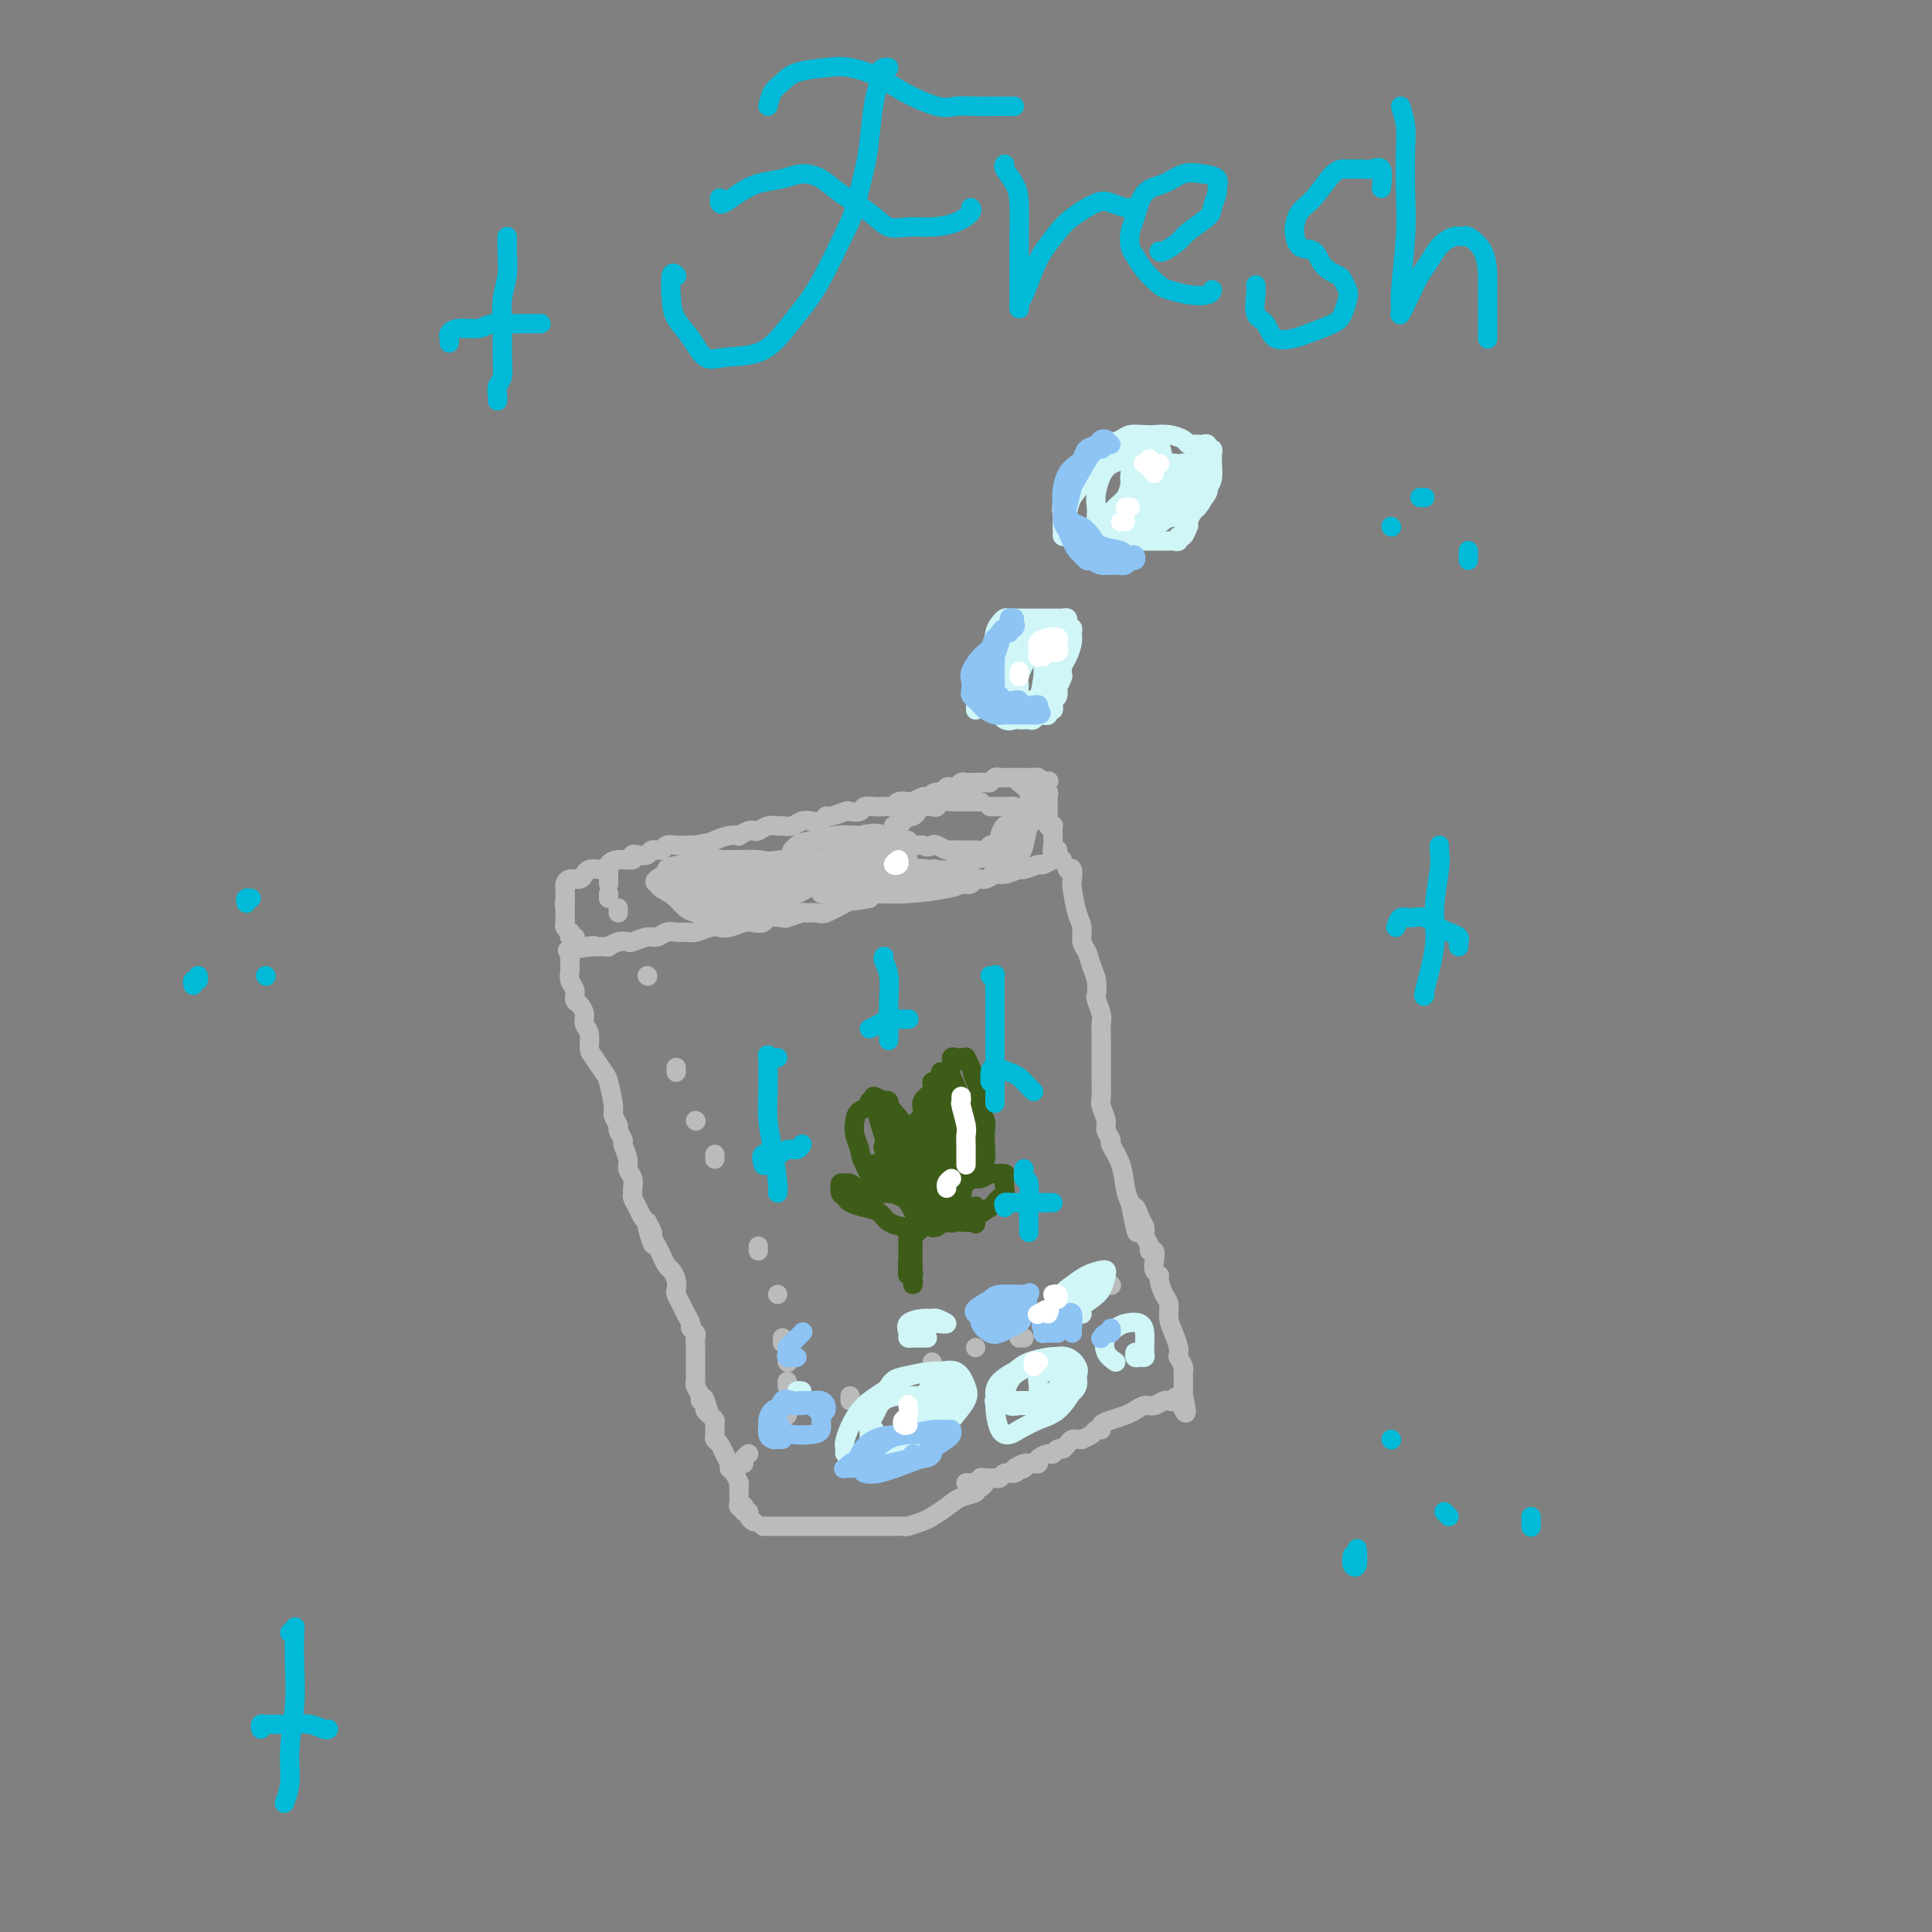 <svg viewBox='0 0 400 400' version='1.1' xmlns='http://www.w3.org/2000/svg' xmlns:xlink='http://www.w3.org/1999/xlink'><rect x="0" y="0" width="400" height="400" fill="#808080" stroke="none"/><g fill='none' stroke='#BABBBB' stroke-width='4' stroke-linecap='round' stroke-linejoin='round'><path d='M219,178c0.521,-0.009 1.043,-0.018 1,0c-0.043,0.018 -0.649,0.061 -1,0c-0.351,-0.061 -0.445,-0.228 -1,0c-0.555,0.228 -1.570,0.850 -2,1c-0.430,0.150 -0.275,-0.171 -1,0c-0.725,0.171 -2.329,0.834 -3,1c-0.671,0.166 -0.407,-0.167 -1,0c-0.593,0.167 -2.042,0.833 -3,1c-0.958,0.167 -1.425,-0.165 -2,0c-0.575,0.165 -1.257,0.829 -2,1c-0.743,0.171 -1.547,-0.150 -2,0c-0.453,0.150 -0.554,0.771 -1,1c-0.446,0.229 -1.237,0.065 -2,0c-0.763,-0.065 -1.498,-0.032 -2,0c-0.502,0.032 -0.771,0.061 -1,0c-0.229,-0.061 -0.417,-0.214 -1,0c-0.583,0.214 -1.562,0.793 -2,1c-0.438,0.207 -0.334,0.041 -1,0c-0.666,-0.041 -2.101,0.044 -3,0c-0.899,-0.044 -1.262,-0.218 -2,0c-0.738,0.218 -1.853,0.828 -3,1c-1.147,0.172 -2.328,-0.094 -3,0c-0.672,0.094 -0.836,0.547 -1,1'/><path d='M180,186c-6.650,1.210 -3.775,0.233 -3,0c0.775,-0.233 -0.550,0.276 -2,1c-1.450,0.724 -3.027,1.662 -4,2c-0.973,0.338 -1.344,0.077 -2,0c-0.656,-0.077 -1.598,0.031 -2,0c-0.402,-0.031 -0.264,-0.201 -1,0c-0.736,0.201 -2.347,0.772 -3,1c-0.653,0.228 -0.348,0.113 -1,0c-0.652,-0.113 -2.261,-0.223 -3,0c-0.739,0.223 -0.607,0.778 -1,1c-0.393,0.222 -1.312,0.111 -2,0c-0.688,-0.111 -1.147,-0.222 -2,0c-0.853,0.222 -2.101,0.777 -3,1c-0.899,0.223 -1.448,0.112 -2,0c-0.552,-0.112 -1.106,-0.227 -2,0c-0.894,0.227 -2.127,0.797 -3,1c-0.873,0.203 -1.387,0.039 -2,0c-0.613,-0.039 -1.324,0.046 -2,0c-0.676,-0.046 -1.318,-0.222 -2,0c-0.682,0.222 -1.404,0.843 -2,1c-0.596,0.157 -1.068,-0.150 -2,0c-0.932,0.150 -2.326,0.758 -3,1c-0.674,0.242 -0.628,0.117 -1,0c-0.372,-0.117 -1.160,-0.228 -2,0c-0.840,0.228 -1.731,0.793 -2,1c-0.269,0.207 0.082,0.055 0,0c-0.082,-0.055 -0.599,-0.015 -1,0c-0.401,0.015 -0.685,0.004 -1,0c-0.315,-0.004 -0.661,-0.001 -1,0c-0.339,0.001 -0.669,0.001 -1,0'/><path d='M122,196c-8.924,1.546 -2.234,0.412 0,0c2.234,-0.412 0.011,-0.100 -1,0c-1.011,0.100 -0.811,-0.011 -1,0c-0.189,0.011 -0.769,0.142 -1,0c-0.231,-0.142 -0.113,-0.559 0,-1c0.113,-0.441 0.223,-0.906 0,-1c-0.223,-0.094 -0.778,0.182 -1,0c-0.222,-0.182 -0.112,-0.822 0,-1c0.112,-0.178 0.226,0.107 0,0c-0.226,-0.107 -0.793,-0.606 -1,-1c-0.207,-0.394 -0.056,-0.683 0,-1c0.056,-0.317 0.015,-0.662 0,-1c-0.015,-0.338 -0.004,-0.668 0,-1c0.004,-0.332 0.002,-0.666 0,-1'/><path d='M117,188c-0.309,-1.415 -0.083,-0.954 0,-1c0.083,-0.046 0.022,-0.600 0,-1c-0.022,-0.400 -0.007,-0.646 0,-1c0.007,-0.354 0.004,-0.817 0,-1c-0.004,-0.183 -0.008,-0.087 0,0c0.008,0.087 0.030,0.164 0,0c-0.030,-0.164 -0.111,-0.570 0,-1c0.111,-0.430 0.413,-0.886 1,-1c0.587,-0.114 1.457,0.114 2,0c0.543,-0.114 0.757,-0.569 1,-1c0.243,-0.431 0.514,-0.837 1,-1c0.486,-0.163 1.185,-0.081 2,0c0.815,0.081 1.745,0.162 2,0c0.255,-0.162 -0.164,-0.565 0,-1c0.164,-0.435 0.913,-0.900 2,-1c1.087,-0.100 2.514,0.165 3,0c0.486,-0.165 0.032,-0.761 0,-1c-0.032,-0.239 0.358,-0.120 1,0c0.642,0.120 1.537,0.242 2,0c0.463,-0.242 0.494,-0.850 1,-1c0.506,-0.150 1.486,0.156 2,0c0.514,-0.156 0.560,-0.774 1,-1c0.440,-0.226 1.272,-0.061 2,0c0.728,0.061 1.351,0.017 2,0c0.649,-0.017 1.325,-0.009 2,0'/><path d='M144,175c4.393,-1.038 2.377,-0.134 2,0c-0.377,0.134 0.887,-0.504 2,-1c1.113,-0.496 2.077,-0.851 3,-1c0.923,-0.149 1.805,-0.091 2,0c0.195,0.091 -0.296,0.217 0,0c0.296,-0.217 1.379,-0.776 2,-1c0.621,-0.224 0.782,-0.113 1,0c0.218,0.113 0.495,0.227 1,0c0.505,-0.227 1.237,-0.797 2,-1c0.763,-0.203 1.555,-0.041 2,0c0.445,0.041 0.543,-0.041 1,0c0.457,0.041 1.275,0.203 2,0c0.725,-0.203 1.358,-0.771 2,-1c0.642,-0.229 1.293,-0.118 2,0c0.707,0.118 1.470,0.241 2,0c0.530,-0.241 0.829,-0.848 1,-1c0.171,-0.152 0.216,0.152 1,0c0.784,-0.152 2.307,-0.759 3,-1c0.693,-0.241 0.557,-0.117 1,0c0.443,0.117 1.467,0.227 2,0c0.533,-0.227 0.577,-0.792 1,-1c0.423,-0.208 1.226,-0.059 2,0c0.774,0.059 1.521,0.030 2,0c0.479,-0.030 0.691,-0.060 1,0c0.309,0.060 0.717,0.208 1,0c0.283,-0.208 0.443,-0.774 1,-1c0.557,-0.226 1.511,-0.113 2,0c0.489,0.113 0.512,0.226 1,0c0.488,-0.226 1.439,-0.792 2,-1c0.561,-0.208 0.732,-0.060 1,0c0.268,0.060 0.634,0.030 1,0'/><path d='M193,165c7.759,-1.789 2.656,-1.263 1,-1c-1.656,0.263 0.134,0.263 1,0c0.866,-0.263 0.810,-0.788 1,-1c0.190,-0.212 0.628,-0.109 1,0c0.372,0.109 0.678,0.225 1,0c0.322,-0.225 0.660,-0.792 1,-1c0.340,-0.208 0.683,-0.056 1,0c0.317,0.056 0.610,0.015 1,0c0.390,-0.015 0.878,-0.003 1,0c0.122,0.003 -0.122,-0.003 0,0c0.122,0.003 0.610,0.015 1,0c0.390,-0.015 0.682,-0.057 1,0c0.318,0.057 0.663,0.211 1,0c0.337,-0.211 0.667,-0.789 1,-1c0.333,-0.211 0.667,-0.057 1,0c0.333,0.057 0.663,0.015 1,0c0.337,-0.015 0.682,-0.004 1,0c0.318,0.004 0.610,0.001 1,0c0.390,-0.001 0.878,-0.000 1,0c0.122,0.000 -0.121,-0.001 0,0c0.121,0.001 0.607,0.003 1,0c0.393,-0.003 0.693,-0.011 1,0c0.307,0.011 0.621,0.041 1,0c0.379,-0.041 0.823,-0.155 1,0c0.177,0.155 0.089,0.577 0,1'/><path d='M215,162c3.626,-0.508 1.689,-0.277 1,0c-0.689,0.277 -0.132,0.599 0,1c0.132,0.401 -0.161,0.882 0,1c0.161,0.118 0.775,-0.127 1,0c0.225,0.127 0.060,0.625 0,1c-0.060,0.375 -0.016,0.625 0,1c0.016,0.375 0.005,0.874 0,1c-0.005,0.126 -0.002,-0.120 0,0c0.002,0.120 0.004,0.607 0,1c-0.004,0.393 -0.015,0.693 0,1c0.015,0.307 0.057,0.621 0,1c-0.057,0.379 -0.211,0.821 0,1c0.211,0.179 0.789,0.093 1,0c0.211,-0.093 0.055,-0.193 0,0c-0.055,0.193 -0.010,0.679 0,1c0.010,0.321 -0.015,0.478 0,1c0.015,0.522 0.070,1.408 0,2c-0.070,0.592 -0.266,0.891 0,1c0.266,0.109 0.995,0.029 1,0c0.005,-0.029 -0.713,-0.008 -1,0c-0.287,0.008 -0.144,0.004 0,0'/><path d='M118,198c-0.009,0.780 -0.017,1.561 0,2c0.017,0.439 0.060,0.537 0,1c-0.060,0.463 -0.222,1.293 0,2c0.222,0.707 0.829,1.292 1,2c0.171,0.708 -0.094,1.539 0,2c0.094,0.461 0.546,0.550 1,1c0.454,0.450 0.908,1.260 1,2c0.092,0.740 -0.179,1.410 0,2c0.179,0.590 0.807,1.099 1,2c0.193,0.901 -0.049,2.192 0,3c0.049,0.808 0.390,1.133 1,2c0.610,0.867 1.488,2.278 2,3c0.512,0.722 0.658,0.756 1,2c0.342,1.244 0.880,3.700 1,5c0.120,1.300 -0.179,1.446 0,2c0.179,0.554 0.837,1.517 1,2c0.163,0.483 -0.167,0.485 0,1c0.167,0.515 0.833,1.541 1,2c0.167,0.459 -0.166,0.350 0,1c0.166,0.650 0.829,2.058 1,3c0.171,0.942 -0.151,1.417 0,2c0.151,0.583 0.776,1.272 1,2c0.224,0.728 0.049,1.494 0,2c-0.049,0.506 0.028,0.752 0,1c-0.028,0.248 -0.162,0.500 0,1c0.162,0.500 0.621,1.250 1,2c0.379,0.750 0.680,1.500 1,2c0.320,0.500 0.660,0.750 1,1'/><path d='M134,253c2.411,8.684 0.439,2.893 0,1c-0.439,-1.893 0.656,0.113 1,1c0.344,0.887 -0.063,0.657 0,1c0.063,0.343 0.595,1.260 1,2c0.405,0.740 0.683,1.301 1,2c0.317,0.699 0.673,1.534 1,2c0.327,0.466 0.627,0.562 1,1c0.373,0.438 0.821,1.219 1,2c0.179,0.781 0.091,1.561 0,2c-0.091,0.439 -0.183,0.537 0,1c0.183,0.463 0.641,1.290 1,2c0.359,0.710 0.618,1.303 1,2c0.382,0.697 0.887,1.499 1,2c0.113,0.501 -0.166,0.701 0,1c0.166,0.299 0.776,0.696 1,1c0.224,0.304 0.060,0.515 0,1c-0.060,0.485 -0.016,1.243 0,2c0.016,0.757 0.004,1.513 0,2c-0.004,0.487 -0.001,0.704 0,1c0.001,0.296 0.001,0.671 0,1c-0.001,0.329 -0.001,0.612 0,1c0.001,0.388 0.004,0.881 0,1c-0.004,0.119 -0.016,-0.136 0,0c0.016,0.136 0.060,0.664 0,1c-0.060,0.336 -0.222,0.482 0,1c0.222,0.518 0.829,1.409 1,2c0.171,0.591 -0.094,0.883 0,1c0.094,0.117 0.547,0.058 1,0'/><path d='M146,290c1.853,5.676 0.486,1.366 0,0c-0.486,-1.366 -0.092,0.210 0,1c0.092,0.790 -0.119,0.793 0,1c0.119,0.207 0.567,0.619 1,1c0.433,0.381 0.851,0.731 1,1c0.149,0.269 0.029,0.456 0,1c-0.029,0.544 0.035,1.445 0,2c-0.035,0.555 -0.168,0.765 0,1c0.168,0.235 0.636,0.495 1,1c0.364,0.505 0.623,1.253 1,2c0.377,0.747 0.872,1.492 1,2c0.128,0.508 -0.109,0.780 0,1c0.109,0.220 0.565,0.388 1,1c0.435,0.612 0.848,1.670 1,2c0.152,0.330 0.041,-0.066 0,0c-0.041,0.066 -0.012,0.596 0,1c0.012,0.404 0.007,0.683 0,1c-0.007,0.317 -0.016,0.672 0,1c0.016,0.328 0.056,0.628 0,1c-0.056,0.372 -0.207,0.817 0,1c0.207,0.183 0.772,0.104 1,0c0.228,-0.104 0.117,-0.234 0,0c-0.117,0.234 -0.241,0.834 0,1c0.241,0.166 0.848,-0.100 1,0c0.152,0.100 -0.151,0.565 0,1c0.151,0.435 0.758,0.838 1,1c0.242,0.162 0.121,0.081 0,0'/><path d='M158,316c0.357,0.000 0.715,0.000 1,0c0.285,-0.000 0.499,-0.000 1,0c0.501,0.000 1.289,0.000 2,0c0.711,-0.000 1.345,-0.000 2,0c0.655,0.000 1.329,0.000 2,0c0.671,-0.000 1.337,-0.000 2,0c0.663,0.000 1.322,0.000 2,0c0.678,-0.000 1.375,-0.000 2,0c0.625,0.000 1.177,0.000 2,0c0.823,-0.000 1.916,-0.000 3,0c1.084,0.000 2.158,0.001 3,0c0.842,-0.001 1.451,-0.003 2,0c0.549,0.003 1.038,0.013 2,0c0.962,-0.013 2.396,-0.048 3,0c0.604,0.048 0.376,0.178 1,0c0.624,-0.178 2.098,-0.663 3,-1c0.902,-0.337 1.232,-0.525 2,-1c0.768,-0.475 1.974,-1.237 3,-2c1.026,-0.763 1.872,-1.529 3,-2c1.128,-0.471 2.537,-0.648 3,-1c0.463,-0.352 -0.020,-0.879 0,-1c0.020,-0.121 0.541,0.163 1,0c0.459,-0.163 0.854,-0.775 1,-1c0.146,-0.225 0.042,-0.064 0,0c-0.042,0.064 -0.021,0.032 0,0'/><path d='M221,180c0.417,-0.201 0.834,-0.403 1,0c0.166,0.403 0.082,1.410 0,2c-0.082,0.590 -0.163,0.762 0,2c0.163,1.238 0.568,3.542 1,5c0.432,1.458 0.890,2.070 1,3c0.110,0.930 -0.128,2.180 0,3c0.128,0.820 0.622,1.212 1,2c0.378,0.788 0.641,1.973 1,3c0.359,1.027 0.814,1.898 1,3c0.186,1.102 0.102,2.436 0,3c-0.102,0.564 -0.224,0.360 0,1c0.224,0.640 0.792,2.125 1,3c0.208,0.875 0.056,1.139 0,2c-0.056,0.861 -0.015,2.319 0,3c0.015,0.681 0.004,0.586 0,1c-0.004,0.414 -0.001,1.336 0,2c0.001,0.664 -0.001,1.069 0,2c0.001,0.931 0.004,2.389 0,3c-0.004,0.611 -0.016,0.376 0,1c0.016,0.624 0.061,2.108 0,3c-0.061,0.892 -0.228,1.193 0,2c0.228,0.807 0.853,2.122 1,3c0.147,0.878 -0.182,1.320 0,2c0.182,0.680 0.875,1.599 1,2c0.125,0.401 -0.317,0.283 0,1c0.317,0.717 1.393,2.270 2,4c0.607,1.730 0.745,3.637 1,5c0.255,1.363 0.628,2.181 1,3'/><path d='M234,249c2.193,11.095 1.175,4.334 1,2c-0.175,-2.334 0.493,-0.241 1,1c0.507,1.241 0.853,1.629 1,2c0.147,0.371 0.096,0.725 0,1c-0.096,0.275 -0.236,0.472 0,1c0.236,0.528 0.847,1.388 1,2c0.153,0.612 -0.151,0.976 0,1c0.151,0.024 0.758,-0.294 1,0c0.242,0.294 0.120,1.199 0,2c-0.120,0.801 -0.238,1.498 0,2c0.238,0.502 0.834,0.809 1,1c0.166,0.191 -0.096,0.266 0,1c0.096,0.734 0.551,2.127 1,3c0.449,0.873 0.891,1.228 1,2c0.109,0.772 -0.114,1.962 0,3c0.114,1.038 0.565,1.922 1,3c0.435,1.078 0.852,2.348 1,3c0.148,0.652 0.026,0.685 0,1c-0.026,0.315 0.046,0.911 0,1c-0.046,0.089 -0.208,-0.331 0,0c0.208,0.331 0.788,1.412 1,2c0.212,0.588 0.057,0.682 0,1c-0.057,0.318 -0.015,0.862 0,1c0.015,0.138 0.004,-0.128 0,0c-0.004,0.128 -0.001,0.650 0,1c0.001,0.350 0.000,0.529 0,1c-0.000,0.471 -0.000,1.236 0,2'/><path d='M245,289c1.519,6.414 -0.184,2.450 -1,1c-0.816,-1.450 -0.747,-0.384 -1,0c-0.253,0.384 -0.830,0.088 -1,0c-0.170,-0.088 0.068,0.032 0,0c-0.068,-0.032 -0.440,-0.216 -1,0c-0.560,0.216 -1.308,0.831 -2,1c-0.692,0.169 -1.328,-0.110 -2,0c-0.672,0.110 -1.381,0.608 -2,1c-0.619,0.392 -1.150,0.679 -2,1c-0.850,0.321 -2.019,0.677 -3,1c-0.981,0.323 -1.773,0.612 -2,1c-0.227,0.388 0.112,0.874 0,1c-0.112,0.126 -0.674,-0.110 -1,0c-0.326,0.110 -0.416,0.565 -1,1c-0.584,0.435 -1.662,0.851 -2,1c-0.338,0.149 0.064,0.030 0,0c-0.064,-0.030 -0.594,0.029 -1,0c-0.406,-0.029 -0.686,-0.148 -1,0c-0.314,0.148 -0.660,0.561 -1,1c-0.340,0.439 -0.673,0.905 -1,1c-0.327,0.095 -0.647,-0.181 -1,0c-0.353,0.181 -0.739,0.819 -1,1c-0.261,0.181 -0.399,-0.095 -1,0c-0.601,0.095 -1.666,0.562 -2,1c-0.334,0.438 0.064,0.849 0,1c-0.064,0.151 -0.590,0.043 -1,0c-0.410,-0.043 -0.705,-0.022 -1,0'/><path d='M213,303c-5.194,2.106 -2.178,0.372 -1,0c1.178,-0.372 0.519,0.617 0,1c-0.519,0.383 -0.898,0.159 -1,0c-0.102,-0.159 0.074,-0.253 0,0c-0.074,0.253 -0.396,0.852 -1,1c-0.604,0.148 -1.489,-0.156 -2,0c-0.511,0.156 -0.649,0.773 -1,1c-0.351,0.227 -0.916,0.065 -1,0c-0.084,-0.065 0.313,-0.031 0,0c-0.313,0.031 -1.337,0.061 -2,0c-0.663,-0.061 -0.965,-0.212 -1,0c-0.035,0.212 0.197,0.789 0,1c-0.197,0.211 -0.824,0.057 -1,0c-0.176,-0.057 0.097,-0.015 0,0c-0.097,0.015 -0.565,0.004 -1,0c-0.435,-0.004 -0.839,-0.001 -1,0c-0.161,0.001 -0.081,0.001 0,0'/><path d='M126,181c0.000,0.311 0.000,0.622 0,1c0.000,0.378 0.000,0.822 0,1c0.000,0.178 0.000,0.089 0,0'/><path d='M126,185c0.000,0.417 0.000,0.833 0,1c0.000,0.167 0.000,0.083 0,0'/><path d='M128,188c0.000,0.417 0.000,0.833 0,1c0.000,0.167 0.000,0.083 0,0'/><path d='M134,202c0.000,0.000 0.100,0.100 0.1,0.1'/><path d='M140,221c0.000,0.417 0.000,0.833 0,1c0.000,0.167 0.000,0.083 0,0'/><path d='M144,232c0.000,0.000 0.100,0.100 0.1,0.1'/><path d='M148,239c0.000,0.417 0.000,0.833 0,1c0.000,0.167 0.000,0.083 0,0'/><path d='M157,258c0.000,0.422 0.000,0.844 0,1c0.000,0.156 0.000,0.044 0,0c0.000,-0.044 0.000,-0.022 0,0'/><path d='M161,268c0.000,0.000 0.000,0.000 0,0c0.000,0.000 0.000,0.000 0,0'/><path d='M162,277c0.000,0.417 0.000,0.833 0,1c0.000,0.167 0.000,0.083 0,0'/><path d='M163,282c0.000,0.000 0.100,0.100 0.1,0.1'/><path d='M163,286c0.000,0.417 0.000,0.833 0,1c0.000,0.167 0.000,0.083 0,0'/><path d='M163,293c-0.422,-0.111 -0.844,-0.222 -1,0c-0.156,0.222 -0.044,0.778 0,1c0.044,0.222 0.022,0.111 0,0'/><path d='M155,301c-0.422,0.311 -0.844,0.622 -1,1c-0.156,0.378 -0.044,0.822 0,1c0.044,0.178 0.022,0.089 0,0'/><path d='M176,290c0.000,-0.417 0.000,-0.833 0,-1c0.000,-0.167 0.000,-0.083 0,0'/><path d='M187,285c0.417,0.000 0.833,0.000 1,0c0.167,0.000 0.083,0.000 0,0'/><path d='M193,283c0.000,-0.422 0.000,-0.844 0,-1c0.000,-0.156 0.000,-0.044 0,0c0.000,0.044 0.000,0.022 0,0'/><path d='M202,279c0.000,0.000 0.000,0.000 0,0c0.000,0.000 0.000,0.000 0,0'/><path d='M211,277c0.417,0.000 0.833,0.000 1,0c0.167,0.000 0.083,0.000 0,0'/><path d='M219,273c0.000,0.000 0.100,0.100 0.1,0.1'/><path d='M224,272c0.000,0.111 0.000,0.222 0,0c0.000,-0.222 0.000,-0.778 0,-1c0.000,-0.222 0.000,-0.111 0,0'/><path d='M230,266c0.000,0.000 0.100,0.100 0.1,0.1'/><path d='M203,166c-0.449,0.000 -0.897,0.000 -1,0c-0.103,-0.000 0.140,-0.000 0,0c-0.140,0.000 -0.663,0.000 -1,0c-0.337,-0.000 -0.489,-0.001 -1,0c-0.511,0.001 -1.380,0.004 -2,0c-0.620,-0.004 -0.991,-0.015 -1,0c-0.009,0.015 0.345,0.056 0,0c-0.345,-0.056 -1.388,-0.208 -2,0c-0.612,0.208 -0.794,0.778 -1,1c-0.206,0.222 -0.437,0.098 -1,0c-0.563,-0.098 -1.456,-0.171 -2,0c-0.544,0.171 -0.737,0.584 -1,1c-0.263,0.416 -0.595,0.833 -1,1c-0.405,0.167 -0.883,0.082 -1,0c-0.117,-0.082 0.127,-0.163 0,0c-0.127,0.163 -0.624,0.570 -1,1c-0.376,0.430 -0.632,0.885 -1,1c-0.368,0.115 -0.847,-0.109 -1,0c-0.153,0.109 0.020,0.550 0,1c-0.020,0.450 -0.231,0.909 0,1c0.231,0.091 0.906,-0.186 1,0c0.094,0.186 -0.392,0.834 0,1c0.392,0.166 1.662,-0.151 2,0c0.338,0.151 -0.255,0.772 0,1c0.255,0.228 1.359,0.065 2,0c0.641,-0.065 0.821,-0.033 1,0'/><path d='M191,175c1.195,0.635 1.681,0.223 2,0c0.319,-0.223 0.471,-0.256 1,0c0.529,0.256 1.437,0.801 2,1c0.563,0.199 0.782,0.054 1,0c0.218,-0.054 0.435,-0.015 1,0c0.565,0.015 1.479,0.005 2,0c0.521,-0.005 0.650,-0.005 1,0c0.350,0.005 0.919,0.016 1,0c0.081,-0.016 -0.328,-0.060 0,0c0.328,0.060 1.394,0.225 2,0c0.606,-0.225 0.754,-0.838 1,-1c0.246,-0.162 0.591,0.129 1,0c0.409,-0.129 0.884,-0.679 1,-1c0.116,-0.321 -0.127,-0.415 0,-1c0.127,-0.585 0.622,-1.662 1,-2c0.378,-0.338 0.638,0.063 1,0c0.362,-0.063 0.825,-0.591 1,-1c0.175,-0.409 0.063,-0.698 0,-1c-0.063,-0.302 -0.076,-0.617 0,-1c0.076,-0.383 0.241,-0.835 0,-1c-0.241,-0.165 -0.887,-0.044 -1,0c-0.113,0.044 0.306,0.012 0,0c-0.306,-0.012 -1.336,-0.003 -2,0c-0.664,0.003 -0.961,0.001 -1,0c-0.039,-0.001 0.182,-0.000 0,0c-0.182,0.000 -0.766,0.000 -1,0c-0.234,-0.000 -0.117,-0.000 0,0'/><path d='M211,162c0.851,0.665 1.703,1.330 2,2c0.297,0.670 0.041,1.345 0,2c-0.041,0.655 0.133,1.290 0,3c-0.133,1.710 -0.571,4.495 -1,6c-0.429,1.505 -0.847,1.730 -1,2c-0.153,0.270 -0.042,0.585 0,1c0.042,0.415 0.014,0.931 0,1c-0.014,0.069 -0.015,-0.311 0,-1c0.015,-0.689 0.046,-1.689 0,-3c-0.046,-1.311 -0.169,-2.932 0,-4c0.169,-1.068 0.631,-1.581 1,-2c0.369,-0.419 0.646,-0.743 1,-1c0.354,-0.257 0.785,-0.448 1,0c0.215,0.448 0.213,1.536 0,2c-0.213,0.464 -0.635,0.306 -1,1c-0.365,0.694 -0.671,2.242 -1,3c-0.329,0.758 -0.682,0.728 -1,1c-0.318,0.272 -0.601,0.846 -1,1c-0.399,0.154 -0.915,-0.112 -1,0c-0.085,0.112 0.261,0.604 0,1c-0.261,0.396 -1.131,0.698 -2,1'/><path d='M207,178c-1.266,1.580 -1.431,0.531 -2,0c-0.569,-0.531 -1.540,-0.545 -3,0c-1.460,0.545 -3.407,1.648 -5,2c-1.593,0.352 -2.833,-0.045 -4,0c-1.167,0.045 -2.263,0.534 -3,1c-0.737,0.466 -1.116,0.909 -2,1c-0.884,0.091 -2.274,-0.171 -3,0c-0.726,0.171 -0.788,0.774 -1,1c-0.212,0.226 -0.576,0.075 0,0c0.576,-0.075 2.090,-0.073 4,0c1.910,0.073 4.215,0.216 6,0c1.785,-0.216 3.051,-0.791 4,-1c0.949,-0.209 1.583,-0.053 2,0c0.417,0.053 0.619,0.003 1,0c0.381,-0.003 0.943,0.041 1,0c0.057,-0.041 -0.390,-0.169 -1,0c-0.610,0.169 -1.381,0.634 -2,1c-0.619,0.366 -1.085,0.634 -3,1c-1.915,0.366 -5.277,0.831 -8,1c-2.723,0.169 -4.806,0.041 -7,0c-2.194,-0.041 -4.498,0.005 -6,0c-1.502,-0.005 -2.202,-0.061 -3,0c-0.798,0.061 -1.695,0.238 -2,0c-0.305,-0.238 -0.020,-0.891 0,-1c0.020,-0.109 -0.227,0.324 0,0c0.227,-0.324 0.927,-1.407 2,-2c1.073,-0.593 2.520,-0.698 4,-1c1.480,-0.302 2.994,-0.801 5,-1c2.006,-0.199 4.503,-0.100 7,0'/><path d='M188,180c3.339,-0.313 3.687,-0.095 4,0c0.313,0.095 0.592,0.068 1,0c0.408,-0.068 0.947,-0.176 0,0c-0.947,0.176 -3.379,0.637 -5,1c-1.621,0.363 -2.431,0.629 -4,1c-1.569,0.371 -3.899,0.847 -6,1c-2.101,0.153 -3.974,-0.015 -6,0c-2.026,0.015 -4.204,0.215 -6,0c-1.796,-0.215 -3.210,-0.845 -4,-1c-0.790,-0.155 -0.957,0.165 -1,0c-0.043,-0.165 0.038,-0.814 0,-1c-0.038,-0.186 -0.196,0.090 1,0c1.196,-0.090 3.745,-0.545 6,-1c2.255,-0.455 4.217,-0.908 6,-1c1.783,-0.092 3.387,0.179 5,0c1.613,-0.179 3.235,-0.808 5,-1c1.765,-0.192 3.671,0.053 4,0c0.329,-0.053 -0.921,-0.406 -2,0c-1.079,0.406 -1.987,1.569 -4,2c-2.013,0.431 -5.132,0.129 -7,0c-1.868,-0.129 -2.486,-0.083 -4,0c-1.514,0.083 -3.924,0.205 -5,0c-1.076,-0.205 -0.817,-0.738 -1,-1c-0.183,-0.262 -0.809,-0.252 -1,-1c-0.191,-0.748 0.052,-2.252 1,-3c0.948,-0.748 2.601,-0.740 4,-1c1.399,-0.260 2.542,-0.789 4,-1c1.458,-0.211 3.229,-0.106 5,0'/><path d='M178,173c3.254,-0.827 4.391,-0.394 5,0c0.609,0.394 0.692,0.750 1,1c0.308,0.250 0.843,0.393 0,1c-0.843,0.607 -3.062,1.679 -5,2c-1.938,0.321 -3.594,-0.108 -5,0c-1.406,0.108 -2.560,0.754 -4,1c-1.440,0.246 -3.164,0.091 -4,0c-0.836,-0.091 -0.783,-0.119 -1,0c-0.217,0.119 -0.702,0.386 -1,0c-0.298,-0.386 -0.408,-1.425 0,-2c0.408,-0.575 1.332,-0.686 2,-1c0.668,-0.314 1.078,-0.831 2,-1c0.922,-0.169 2.355,0.008 4,0c1.645,-0.008 3.501,-0.202 5,0c1.499,0.202 2.641,0.801 3,1c0.359,0.199 -0.063,-0.003 0,0c0.063,0.003 0.613,0.210 0,1c-0.613,0.790 -2.388,2.163 -4,3c-1.612,0.837 -3.060,1.139 -5,2c-1.940,0.861 -4.373,2.281 -7,3c-2.627,0.719 -5.450,0.738 -8,1c-2.550,0.262 -4.828,0.769 -7,1c-2.172,0.231 -4.236,0.188 -5,0c-0.764,-0.188 -0.226,-0.520 0,-1c0.226,-0.480 0.140,-1.109 1,-2c0.860,-0.891 2.667,-2.042 6,-3c3.333,-0.958 8.192,-1.721 11,-2c2.808,-0.279 3.564,-0.075 5,0c1.436,0.075 3.553,0.021 5,0c1.447,-0.021 2.223,-0.011 3,0'/><path d='M175,178c3.833,-0.166 1.415,0.417 0,1c-1.415,0.583 -1.828,1.164 -3,2c-1.172,0.836 -3.103,1.927 -5,3c-1.897,1.073 -3.759,2.127 -6,3c-2.241,0.873 -4.862,1.565 -8,2c-3.138,0.435 -6.792,0.612 -9,0c-2.208,-0.612 -2.971,-2.014 -4,-3c-1.029,-0.986 -2.324,-1.555 -3,-2c-0.676,-0.445 -0.733,-0.764 -1,-1c-0.267,-0.236 -0.743,-0.389 0,-1c0.743,-0.611 2.704,-1.680 4,-2c1.296,-0.320 1.928,0.111 4,0c2.072,-0.111 5.586,-0.762 8,-1c2.414,-0.238 3.728,-0.061 6,0c2.272,0.061 5.503,0.008 7,0c1.497,-0.008 1.261,0.030 1,0c-0.261,-0.030 -0.548,-0.126 -1,0c-0.452,0.126 -1.070,0.475 -2,1c-0.930,0.525 -2.170,1.224 -5,2c-2.830,0.776 -7.248,1.627 -10,2c-2.752,0.373 -3.839,0.269 -5,0c-1.161,-0.269 -2.395,-0.703 -3,-1c-0.605,-0.297 -0.579,-0.458 -1,-1c-0.421,-0.542 -1.288,-1.467 -1,-2c0.288,-0.533 1.731,-0.676 3,-1c1.269,-0.324 2.365,-0.829 4,-1c1.635,-0.171 3.808,-0.007 6,0c2.192,0.007 4.402,-0.142 6,0c1.598,0.142 2.584,0.577 3,1c0.416,0.423 0.262,0.835 0,1c-0.262,0.165 -0.631,0.082 -1,0'/><path d='M159,180c2.622,0.619 -1.323,2.167 -5,3c-3.677,0.833 -7.088,0.952 -9,1c-1.912,0.048 -2.327,0.027 -3,0c-0.673,-0.027 -1.606,-0.060 -2,0c-0.394,0.060 -0.249,0.212 0,0c0.249,-0.212 0.603,-0.789 2,-1c1.397,-0.211 3.838,-0.057 5,0c1.162,0.057 1.046,0.016 1,0c-0.046,-0.016 -0.023,-0.008 0,0'/></g>
<g fill='none' stroke='#3D5C18' stroke-width='4' stroke-linecap='round' stroke-linejoin='round'><path d='M189,263c0.113,0.405 0.227,0.809 0,1c-0.227,0.191 -0.794,0.168 -1,0c-0.206,-0.168 -0.053,-0.483 0,-1c0.053,-0.517 0.004,-1.238 0,-2c-0.004,-0.762 0.038,-1.567 0,-2c-0.038,-0.433 -0.157,-0.495 0,-1c0.157,-0.505 0.588,-1.453 1,-2c0.412,-0.547 0.804,-0.695 1,-1c0.196,-0.305 0.196,-0.769 0,-1c-0.196,-0.231 -0.588,-0.229 -1,0c-0.412,0.229 -0.843,0.684 -1,1c-0.157,0.316 -0.038,0.494 0,1c0.038,0.506 -0.004,1.342 0,2c0.004,0.658 0.054,1.140 0,2c-0.054,0.860 -0.211,2.098 0,3c0.211,0.902 0.788,1.467 1,2c0.212,0.533 0.057,1.033 0,1c-0.057,-0.033 -0.015,-0.600 0,-1c0.015,-0.400 0.004,-0.633 0,-1c-0.004,-0.367 -0.001,-0.868 0,-1c0.001,-0.132 0.000,0.105 0,0c-0.000,-0.105 -0.000,-0.553 0,-1'/><path d='M189,262c0.001,-1.035 0.003,-1.621 0,-2c-0.003,-0.379 -0.011,-0.550 0,-1c0.011,-0.450 0.042,-1.179 0,-2c-0.042,-0.821 -0.155,-1.736 0,-2c0.155,-0.264 0.580,0.121 1,0c0.420,-0.121 0.834,-0.749 1,-1c0.166,-0.251 0.083,-0.126 0,0'/><path d='M188,254c-0.125,0.059 -0.251,0.118 -1,0c-0.749,-0.118 -2.123,-0.413 -3,-1c-0.877,-0.587 -1.258,-1.466 -2,-2c-0.742,-0.534 -1.845,-0.721 -3,-1c-1.155,-0.279 -2.362,-0.648 -3,-1c-0.638,-0.352 -0.708,-0.687 -1,-1c-0.292,-0.313 -0.807,-0.605 -1,-1c-0.193,-0.395 -0.063,-0.891 0,-1c0.063,-0.109 0.061,0.171 0,0c-0.061,-0.171 -0.181,-0.793 0,-1c0.181,-0.207 0.662,0.001 1,0c0.338,-0.001 0.533,-0.210 1,0c0.467,0.210 1.206,0.841 2,1c0.794,0.159 1.643,-0.154 2,0c0.357,0.154 0.221,0.774 1,1c0.779,0.226 2.472,0.056 3,0c0.528,-0.056 -0.108,0.002 0,0c0.108,-0.002 0.961,-0.063 1,0c0.039,0.063 -0.735,0.249 -1,0c-0.265,-0.249 -0.019,-0.933 0,-1c0.019,-0.067 -0.187,0.482 -1,0c-0.813,-0.482 -2.232,-1.995 -3,-3c-0.768,-1.005 -0.884,-1.503 -1,-2'/><path d='M179,241c-0.941,-1.467 -0.794,-2.133 -1,-3c-0.206,-0.867 -0.764,-1.935 -1,-3c-0.236,-1.065 -0.151,-2.128 0,-3c0.151,-0.872 0.369,-1.554 1,-2c0.631,-0.446 1.674,-0.655 2,-1c0.326,-0.345 -0.067,-0.826 0,-1c0.067,-0.174 0.592,-0.041 1,0c0.408,0.041 0.697,-0.011 1,0c0.303,0.011 0.620,0.083 1,0c0.380,-0.083 0.821,-0.321 1,0c0.179,0.321 0.094,1.203 0,2c-0.094,0.797 -0.198,1.510 0,2c0.198,0.490 0.697,0.758 1,1c0.303,0.242 0.410,0.457 1,1c0.590,0.543 1.665,1.413 2,2c0.335,0.587 -0.068,0.890 0,1c0.068,0.110 0.607,0.027 1,0c0.393,-0.027 0.641,0.001 1,0c0.359,-0.001 0.828,-0.031 1,0c0.172,0.031 0.046,0.121 0,0c-0.046,-0.121 -0.014,-0.455 0,-1c0.014,-0.545 0.009,-1.301 0,-2c-0.009,-0.699 -0.023,-1.342 0,-2c0.023,-0.658 0.083,-1.331 0,-2c-0.083,-0.669 -0.309,-1.334 0,-2c0.309,-0.666 1.155,-1.333 2,-2'/><path d='M193,226c0.221,-2.118 -0.225,-1.912 0,-2c0.225,-0.088 1.121,-0.468 2,-1c0.879,-0.532 1.742,-1.214 2,-2c0.258,-0.786 -0.089,-1.676 0,-2c0.089,-0.324 0.615,-0.082 1,0c0.385,0.082 0.628,0.004 1,0c0.372,-0.004 0.874,0.067 1,0c0.126,-0.067 -0.125,-0.272 0,0c0.125,0.272 0.626,1.021 1,2c0.374,0.979 0.622,2.187 1,3c0.378,0.813 0.886,1.231 1,2c0.114,0.769 -0.165,1.887 0,3c0.165,1.113 0.773,2.220 1,3c0.227,0.780 0.073,1.234 0,2c-0.073,0.766 -0.065,1.844 0,3c0.065,1.156 0.187,2.391 0,3c-0.187,0.609 -0.681,0.594 -1,1c-0.319,0.406 -0.461,1.233 -1,2c-0.539,0.767 -1.474,1.474 -2,2c-0.526,0.526 -0.642,0.872 -1,1c-0.358,0.128 -0.960,0.036 -1,0c-0.040,-0.036 0.480,-0.018 1,0'/><path d='M199,246c-0.871,0.767 -0.547,-0.316 0,-1c0.547,-0.684 1.317,-0.968 2,-1c0.683,-0.032 1.279,0.190 2,0c0.721,-0.190 1.566,-0.790 2,-1c0.434,-0.210 0.457,-0.029 1,0c0.543,0.029 1.607,-0.094 2,0c0.393,0.094 0.116,0.407 0,1c-0.116,0.593 -0.070,1.467 0,2c0.070,0.533 0.166,0.724 0,1c-0.166,0.276 -0.593,0.638 -1,1c-0.407,0.362 -0.796,0.724 -1,1c-0.204,0.276 -0.225,0.466 -1,1c-0.775,0.534 -2.303,1.413 -3,2c-0.697,0.587 -0.561,0.883 -1,1c-0.439,0.117 -1.451,0.056 -2,0c-0.549,-0.056 -0.634,-0.106 -1,0c-0.366,0.106 -1.013,0.369 -2,0c-0.987,-0.369 -2.314,-1.371 -3,-2c-0.686,-0.629 -0.732,-0.887 -1,-1c-0.268,-0.113 -0.760,-0.083 -1,0c-0.240,0.083 -0.230,0.217 0,0c0.230,-0.217 0.678,-0.787 1,-1c0.322,-0.213 0.517,-0.071 1,0c0.483,0.071 1.253,0.071 2,0c0.747,-0.071 1.470,-0.211 2,0c0.530,0.211 0.866,0.775 1,1c0.134,0.225 0.067,0.113 0,0'/><path d='M198,250c0.411,0.024 -1.062,0.585 -2,1c-0.938,0.415 -1.341,0.683 -3,0c-1.659,-0.683 -4.575,-2.316 -6,-3c-1.425,-0.684 -1.361,-0.417 -2,-1c-0.639,-0.583 -1.982,-2.015 -3,-3c-1.018,-0.985 -1.710,-1.522 -2,-2c-0.290,-0.478 -0.176,-0.898 0,-1c0.176,-0.102 0.414,0.113 1,0c0.586,-0.113 1.520,-0.554 3,0c1.480,0.554 3.507,2.102 5,3c1.493,0.898 2.453,1.144 3,2c0.547,0.856 0.682,2.321 1,3c0.318,0.679 0.821,0.572 1,1c0.179,0.428 0.034,1.391 0,2c-0.034,0.609 0.042,0.865 0,1c-0.042,0.135 -0.203,0.150 -1,0c-0.797,-0.150 -2.231,-0.464 -3,-1c-0.769,-0.536 -0.872,-1.295 -2,-3c-1.128,-1.705 -3.282,-4.355 -4,-6c-0.718,-1.645 0.001,-2.285 0,-3c-0.001,-0.715 -0.722,-1.504 -1,-2c-0.278,-0.496 -0.114,-0.698 0,-1c0.114,-0.302 0.178,-0.702 1,0c0.822,0.702 2.404,2.507 4,4c1.596,1.493 3.208,2.672 4,4c0.792,1.328 0.764,2.803 1,4c0.236,1.197 0.737,2.116 1,3c0.263,0.884 0.287,1.732 0,2c-0.287,0.268 -0.885,-0.043 -1,0c-0.115,0.043 0.253,0.441 0,0c-0.253,-0.441 -1.126,-1.720 -2,-3'/><path d='M191,251c-1.007,-0.827 -2.023,-2.394 -3,-4c-0.977,-1.606 -1.915,-3.249 -3,-6c-1.085,-2.751 -2.319,-6.608 -3,-9c-0.681,-2.392 -0.810,-3.319 -1,-4c-0.190,-0.681 -0.443,-1.114 0,-1c0.443,0.114 1.580,0.777 2,1c0.420,0.223 0.123,0.006 1,1c0.877,0.994 2.928,3.200 4,5c1.072,1.800 1.165,3.195 2,5c0.835,1.805 2.413,4.021 3,6c0.587,1.979 0.183,3.719 0,5c-0.183,1.281 -0.144,2.101 0,2c0.144,-0.101 0.392,-1.123 0,-2c-0.392,-0.877 -1.424,-1.611 -2,-3c-0.576,-1.389 -0.698,-3.435 -1,-5c-0.302,-1.565 -0.786,-2.651 -1,-4c-0.214,-1.349 -0.160,-2.961 0,-4c0.160,-1.039 0.425,-1.507 1,-2c0.575,-0.493 1.461,-1.013 2,-1c0.539,0.013 0.733,0.559 1,1c0.267,0.441 0.608,0.778 1,3c0.392,2.222 0.834,6.329 1,9c0.166,2.671 0.056,3.906 0,5c-0.056,1.094 -0.056,2.046 0,3c0.056,0.954 0.169,1.911 0,1c-0.169,-0.911 -0.620,-3.689 -1,-6c-0.380,-2.311 -0.690,-4.156 -1,-6'/><path d='M193,241c-0.312,-2.608 -0.091,-3.629 0,-5c0.091,-1.371 0.052,-3.091 0,-4c-0.052,-0.909 -0.115,-1.005 0,-1c0.115,0.005 0.410,0.111 1,0c0.590,-0.111 1.475,-0.440 2,0c0.525,0.440 0.692,1.647 1,3c0.308,1.353 0.759,2.851 1,5c0.241,2.149 0.272,4.950 0,7c-0.272,2.050 -0.846,3.351 -1,4c-0.154,0.649 0.113,0.647 0,1c-0.113,0.353 -0.604,1.062 -1,1c-0.396,-0.062 -0.695,-0.896 -1,-2c-0.305,-1.104 -0.614,-2.478 -1,-4c-0.386,-1.522 -0.848,-3.192 -1,-5c-0.152,-1.808 0.006,-3.756 0,-5c-0.006,-1.244 -0.174,-1.786 0,-3c0.174,-1.214 0.692,-3.100 1,-4c0.308,-0.900 0.408,-0.814 1,-1c0.592,-0.186 1.676,-0.645 2,-1c0.324,-0.355 -0.112,-0.607 0,0c0.112,0.607 0.772,2.072 1,4c0.228,1.928 0.023,4.318 0,6c-0.023,1.682 0.137,2.657 0,4c-0.137,1.343 -0.572,3.055 -1,4c-0.428,0.945 -0.851,1.124 -1,1c-0.149,-0.124 -0.026,-0.550 0,-1c0.026,-0.450 -0.046,-0.924 0,-2c0.046,-1.076 0.208,-2.752 0,-5c-0.208,-2.248 -0.787,-5.067 -1,-7c-0.213,-1.933 -0.061,-2.981 0,-4c0.061,-1.019 0.030,-2.010 0,-3'/><path d='M195,224c-0.361,-3.493 -0.265,-1.724 0,-1c0.265,0.724 0.698,0.403 1,0c0.302,-0.403 0.474,-0.887 1,0c0.526,0.887 1.406,3.144 2,5c0.594,1.856 0.903,3.309 1,5c0.097,1.691 -0.017,3.619 0,5c0.017,1.381 0.166,2.213 0,4c-0.166,1.787 -0.648,4.528 -1,6c-0.352,1.472 -0.575,1.677 -1,2c-0.425,0.323 -1.053,0.766 -1,1c0.053,0.234 0.788,0.259 1,0c0.212,-0.259 -0.097,-0.802 0,-1c0.097,-0.198 0.600,-0.052 1,0c0.400,0.052 0.696,0.011 1,0c0.304,-0.011 0.617,0.008 1,0c0.383,-0.008 0.835,-0.044 1,0c0.165,0.044 0.044,0.166 0,0c-0.044,-0.166 -0.012,-0.622 0,0c0.012,0.622 0.003,2.320 0,3c-0.003,0.680 -0.002,0.340 0,0'/></g>
<g fill='none' stroke='#00BAD8' stroke-width='4' stroke-linecap='round' stroke-linejoin='round'><path d='M161,219c-0.310,-0.046 -0.620,-0.093 -1,0c-0.380,0.093 -0.831,0.324 -1,0c-0.169,-0.324 -0.056,-1.205 0,0c0.056,1.205 0.053,4.495 0,7c-0.053,2.505 -0.158,4.227 0,6c0.158,1.773 0.578,3.599 1,6c0.422,2.401 0.844,5.377 1,7c0.156,1.623 0.044,1.892 0,2c-0.044,0.108 -0.022,0.054 0,0'/><path d='M158,241c0.079,0.235 0.157,0.470 0,0c-0.157,-0.470 -0.550,-1.646 0,-2c0.550,-0.354 2.042,0.115 3,0c0.958,-0.115 1.380,-0.814 2,-1c0.620,-0.186 1.436,0.142 2,0c0.564,-0.142 0.875,-0.755 1,-1c0.125,-0.245 0.062,-0.123 0,0'/><path d='M183,198c-0.113,0.211 -0.226,0.421 0,1c0.226,0.579 0.793,1.525 1,3c0.207,1.475 0.056,3.478 0,5c-0.056,1.522 -0.015,2.564 0,4c0.015,1.436 0.004,3.268 0,4c-0.004,0.732 -0.002,0.366 0,0'/><path d='M180,213c0.663,-0.309 1.327,-0.619 2,-1c0.673,-0.381 1.356,-0.834 2,-1c0.644,-0.166 1.250,-0.045 2,0c0.750,0.045 1.643,0.013 2,0c0.357,-0.013 0.179,-0.006 0,0'/><path d='M205,202c0.423,0.052 0.845,0.105 1,0c0.155,-0.105 0.041,-0.367 0,0c-0.041,0.367 -0.011,1.363 0,4c0.011,2.637 0.003,6.917 0,10c-0.003,3.083 -0.001,4.971 0,7c0.001,2.029 0.000,4.200 0,5c-0.000,0.800 -0.000,0.229 0,0c0.000,-0.229 0.000,-0.114 0,0'/><path d='M205,224c-0.035,-0.706 -0.069,-1.412 0,-2c0.069,-0.588 0.243,-1.058 1,-1c0.757,0.058 2.098,0.643 3,1c0.902,0.357 1.366,0.488 2,1c0.634,0.512 1.440,1.407 2,2c0.560,0.593 0.874,0.884 1,1c0.126,0.116 0.063,0.058 0,0'/><path d='M212,242c-0.113,0.864 -0.226,1.727 0,2c0.226,0.273 0.793,-0.046 1,1c0.207,1.046 0.056,3.456 0,5c-0.056,1.544 -0.015,2.224 0,3c0.015,0.776 0.004,1.650 0,2c-0.004,0.350 -0.002,0.175 0,0'/><path d='M208,250c-0.148,-0.423 -0.296,-0.845 0,-1c0.296,-0.155 1.036,-0.041 2,0c0.964,0.041 2.153,0.011 3,0c0.847,-0.011 1.351,-0.003 2,0c0.649,0.003 1.444,0.001 2,0c0.556,-0.001 0.873,-0.000 1,0c0.127,0.000 0.063,0.000 0,0'/></g>
<g fill='none' stroke='#D0F6F7' stroke-width='4' stroke-linecap='round' stroke-linejoin='round'><path d='M217,290c-0.321,0.000 -0.641,0.000 -1,0c-0.359,-0.000 -0.755,-0.000 -1,0c-0.245,0.000 -0.339,0.000 -1,0c-0.661,-0.000 -1.890,-0.002 -3,0c-1.110,0.002 -2.102,0.006 -3,0c-0.898,-0.006 -1.703,-0.022 -2,0c-0.297,0.022 -0.086,0.083 0,0c0.086,-0.083 0.048,-0.309 0,-1c-0.048,-0.691 -0.106,-1.846 1,-3c1.106,-1.154 3.376,-2.307 5,-3c1.624,-0.693 2.604,-0.926 4,-1c1.396,-0.074 3.210,0.012 4,0c0.790,-0.012 0.557,-0.123 1,0c0.443,0.123 1.561,0.480 2,1c0.439,0.520 0.199,1.204 0,2c-0.199,0.796 -0.357,1.706 -1,3c-0.643,1.294 -1.772,2.974 -3,4c-1.228,1.026 -2.554,1.398 -4,2c-1.446,0.602 -3.013,1.435 -4,2c-0.987,0.565 -1.394,0.864 -2,1c-0.606,0.136 -1.412,0.111 -2,-1c-0.588,-1.111 -0.957,-3.306 -1,-5c-0.043,-1.694 0.240,-2.885 1,-4c0.760,-1.115 1.997,-2.153 3,-3c1.003,-0.847 1.770,-1.503 3,-2c1.230,-0.497 2.921,-0.836 4,-1c1.079,-0.164 1.546,-0.152 2,0c0.454,0.152 0.895,0.443 1,1c0.105,0.557 -0.126,1.381 0,2c0.126,0.619 0.607,1.034 0,2c-0.607,0.966 -2.304,2.483 -4,4'/><path d='M216,290c-1.204,0.851 -2.215,0.978 -3,1c-0.785,0.022 -1.345,-0.063 -2,0c-0.655,0.063 -1.406,0.273 -2,0c-0.594,-0.273 -1.030,-1.029 -1,-2c0.030,-0.971 0.525,-2.157 1,-3c0.475,-0.843 0.930,-1.344 2,-2c1.070,-0.656 2.756,-1.466 4,-2c1.244,-0.534 2.048,-0.792 3,-1c0.952,-0.208 2.054,-0.364 3,0c0.946,0.364 1.736,1.250 2,2c0.264,0.750 0.001,1.364 0,2c-0.001,0.636 0.259,1.292 0,2c-0.259,0.708 -1.036,1.466 -2,2c-0.964,0.534 -2.116,0.844 -3,1c-0.884,0.156 -1.499,0.157 -2,0c-0.501,-0.157 -0.887,-0.473 -1,-1c-0.113,-0.527 0.049,-1.266 0,-2c-0.049,-0.734 -0.307,-1.461 0,-2c0.307,-0.539 1.178,-0.888 2,-1c0.822,-0.112 1.594,0.012 2,0c0.406,-0.012 0.446,-0.161 1,0c0.554,0.161 1.623,0.632 2,1c0.377,0.368 0.062,0.635 0,1c-0.062,0.365 0.128,0.830 0,1c-0.128,0.170 -0.573,0.046 -1,0c-0.427,-0.046 -0.836,-0.013 -1,0c-0.164,0.013 -0.082,0.007 0,0'/><path d='M224,272c-0.620,0.002 -1.239,0.005 -2,0c-0.761,-0.005 -1.663,-0.017 -2,0c-0.337,0.017 -0.110,0.065 0,0c0.110,-0.065 0.103,-0.242 0,-1c-0.103,-0.758 -0.301,-2.098 0,-3c0.301,-0.902 1.100,-1.365 2,-2c0.900,-0.635 1.899,-1.443 3,-2c1.101,-0.557 2.303,-0.864 3,-1c0.697,-0.136 0.890,-0.099 1,0c0.110,0.099 0.137,0.262 0,1c-0.137,0.738 -0.439,2.051 -1,3c-0.561,0.949 -1.380,1.532 -2,2c-0.620,0.468 -1.042,0.820 -2,1c-0.958,0.180 -2.452,0.188 -3,0c-0.548,-0.188 -0.150,-0.573 0,-1c0.150,-0.427 0.050,-0.898 0,-1c-0.050,-0.102 -0.052,0.165 1,0c1.052,-0.165 3.158,-0.761 4,-1c0.842,-0.239 0.421,-0.119 0,0'/><path d='M231,282c-0.795,-0.559 -1.590,-1.118 -2,-2c-0.410,-0.882 -0.436,-2.087 0,-3c0.436,-0.913 1.332,-1.535 2,-2c0.668,-0.465 1.107,-0.773 2,-1c0.893,-0.227 2.240,-0.372 3,0c0.760,0.372 0.933,1.262 1,2c0.067,0.738 0.028,1.323 0,2c-0.028,0.677 -0.046,1.446 0,2c0.046,0.554 0.156,0.894 0,1c-0.156,0.106 -0.578,-0.023 -1,0c-0.422,0.023 -0.844,0.199 -1,0c-0.156,-0.199 -0.044,-0.771 0,-1c0.044,-0.229 0.022,-0.114 0,0'/><path d='M184,300c-1.413,0.429 -2.825,0.859 -4,1c-1.175,0.141 -2.111,-0.006 -3,0c-0.889,0.006 -1.729,0.165 -2,0c-0.271,-0.165 0.028,-0.653 0,-1c-0.028,-0.347 -0.385,-0.551 0,-2c0.385,-1.449 1.510,-4.142 3,-6c1.490,-1.858 3.345,-2.881 5,-4c1.655,-1.119 3.111,-2.334 5,-3c1.889,-0.666 4.210,-0.782 6,-1c1.790,-0.218 3.050,-0.536 4,0c0.950,0.536 1.590,1.927 2,3c0.410,1.073 0.592,1.828 0,3c-0.592,1.172 -1.956,2.760 -3,4c-1.044,1.240 -1.768,2.130 -4,3c-2.232,0.870 -5.973,1.718 -8,2c-2.027,0.282 -2.339,-0.001 -3,0c-0.661,0.001 -1.672,0.288 -2,0c-0.328,-0.288 0.025,-1.149 0,-2c-0.025,-0.851 -0.428,-1.692 0,-3c0.428,-1.308 1.687,-3.083 3,-4c1.313,-0.917 2.679,-0.978 4,-1c1.321,-0.022 2.597,-0.006 4,0c1.403,0.006 2.933,0.004 4,0c1.067,-0.004 1.672,-0.008 2,0c0.328,0.008 0.380,0.028 0,1c-0.380,0.972 -1.190,2.896 -2,4c-0.810,1.104 -1.619,1.389 -3,2c-1.381,0.611 -3.333,1.549 -5,2c-1.667,0.451 -3.048,0.415 -4,0c-0.952,-0.415 -1.476,-1.207 -2,-2'/><path d='M181,296c-1.854,-0.344 -0.988,-1.203 0,-3c0.988,-1.797 2.100,-4.532 3,-6c0.900,-1.468 1.590,-1.667 3,-2c1.410,-0.333 3.539,-0.798 5,-1c1.461,-0.202 2.252,-0.142 3,0c0.748,0.142 1.453,0.364 2,1c0.547,0.636 0.938,1.686 1,3c0.062,1.314 -0.203,2.892 -1,4c-0.797,1.108 -2.124,1.747 -3,2c-0.876,0.253 -1.299,0.119 -2,0c-0.701,-0.119 -1.679,-0.221 -2,0c-0.321,0.221 0.015,0.767 0,0c-0.015,-0.767 -0.382,-2.848 0,-4c0.382,-1.152 1.514,-1.375 2,-2c0.486,-0.625 0.327,-1.653 1,-2c0.673,-0.347 2.178,-0.012 3,0c0.822,0.012 0.960,-0.298 1,0c0.040,0.298 -0.017,1.204 0,2c0.017,0.796 0.110,1.481 0,2c-0.110,0.519 -0.421,0.871 -1,1c-0.579,0.129 -1.425,0.035 -2,0c-0.575,-0.035 -0.879,-0.010 -1,0c-0.121,0.010 -0.061,0.005 0,0'/><path d='M192,277c-0.331,-0.001 -0.662,-0.002 -1,0c-0.338,0.002 -0.681,0.008 -1,0c-0.319,-0.008 -0.612,-0.030 -1,0c-0.388,0.030 -0.871,0.114 -1,0c-0.129,-0.114 0.096,-0.424 0,-1c-0.096,-0.576 -0.514,-1.419 0,-2c0.514,-0.581 1.961,-0.902 3,-1c1.039,-0.098 1.669,0.026 2,0c0.331,-0.026 0.362,-0.203 1,0c0.638,0.203 1.884,0.786 2,1c0.116,0.214 -0.897,0.057 -2,0c-1.103,-0.057 -2.297,-0.015 -3,0c-0.703,0.015 -0.915,0.004 -1,0c-0.085,-0.004 -0.042,-0.002 0,0'/><path d='M166,289c-0.431,0.506 -0.861,1.011 -1,1c-0.139,-0.011 0.014,-0.539 0,-1c-0.014,-0.461 -0.196,-0.855 0,-1c0.196,-0.145 0.770,-0.041 1,0c0.230,0.041 0.115,0.021 0,0'/><path d='M202,147c-0.004,-0.975 -0.008,-1.950 0,-2c0.008,-0.050 0.030,0.824 0,0c-0.030,-0.824 -0.110,-3.348 0,-5c0.110,-1.652 0.411,-2.432 1,-3c0.589,-0.568 1.467,-0.923 2,-2c0.533,-1.077 0.720,-2.877 1,-4c0.280,-1.123 0.652,-1.569 1,-2c0.348,-0.431 0.673,-0.848 1,-1c0.327,-0.152 0.656,-0.041 1,0c0.344,0.041 0.704,0.011 1,0c0.296,-0.011 0.530,-0.003 1,0c0.470,0.003 1.176,0.001 2,0c0.824,-0.001 1.766,-0.000 2,0c0.234,0.000 -0.240,0.000 0,0c0.240,-0.000 1.193,-0.001 2,0c0.807,0.001 1.469,0.003 2,0c0.531,-0.003 0.931,-0.012 1,0c0.069,0.012 -0.192,0.044 0,0c0.192,-0.044 0.837,-0.165 1,0c0.163,0.165 -0.155,0.614 0,1c0.155,0.386 0.784,0.708 1,1c0.216,0.292 0.019,0.553 0,1c-0.019,0.447 0.139,1.078 0,2c-0.139,0.922 -0.576,2.133 -1,3c-0.424,0.867 -0.835,1.391 -1,2c-0.165,0.609 -0.082,1.305 0,2'/><path d='M220,140c-0.552,1.892 -0.931,1.621 -1,2c-0.069,0.379 0.174,1.407 0,2c-0.174,0.593 -0.764,0.751 -1,1c-0.236,0.249 -0.119,0.589 0,1c0.119,0.411 0.239,0.894 0,1c-0.239,0.106 -0.838,-0.164 -1,0c-0.162,0.164 0.111,0.762 0,1c-0.111,0.238 -0.607,0.116 -1,0c-0.393,-0.116 -0.683,-0.227 -1,0c-0.317,0.227 -0.662,0.792 -1,1c-0.338,0.208 -0.671,0.058 -1,0c-0.329,-0.058 -0.655,-0.023 -1,0c-0.345,0.023 -0.709,0.035 -1,0c-0.291,-0.035 -0.508,-0.118 -1,0c-0.492,0.118 -1.257,0.437 -2,0c-0.743,-0.437 -1.463,-1.629 -2,-2c-0.537,-0.371 -0.891,0.080 -1,0c-0.109,-0.080 0.025,-0.691 0,-1c-0.025,-0.309 -0.211,-0.315 0,-1c0.211,-0.685 0.819,-2.048 1,-3c0.181,-0.952 -0.065,-1.494 0,-2c0.065,-0.506 0.441,-0.976 1,-2c0.559,-1.024 1.302,-2.601 2,-4c0.698,-1.399 1.353,-2.621 2,-3c0.647,-0.379 1.287,0.084 2,0c0.713,-0.084 1.500,-0.715 2,-1c0.500,-0.285 0.714,-0.224 1,0c0.286,0.224 0.643,0.612 1,1'/><path d='M217,131c0.915,0.526 0.201,1.840 0,3c-0.201,1.160 0.110,2.167 0,3c-0.110,0.833 -0.641,1.491 -1,3c-0.359,1.509 -0.545,3.867 -1,5c-0.455,1.133 -1.180,1.040 -2,1c-0.820,-0.040 -1.736,-0.026 -2,0c-0.264,0.026 0.125,0.063 0,0c-0.125,-0.063 -0.765,-0.225 -1,-1c-0.235,-0.775 -0.066,-2.163 0,-3c0.066,-0.837 0.030,-1.124 0,-2c-0.030,-0.876 -0.054,-2.340 0,-3c0.054,-0.660 0.186,-0.517 1,-1c0.814,-0.483 2.310,-1.594 3,-2c0.690,-0.406 0.575,-0.108 1,0c0.425,0.108 1.389,0.025 2,0c0.611,-0.025 0.868,0.008 1,1c0.132,0.992 0.139,2.945 0,4c-0.139,1.055 -0.423,1.214 -1,2c-0.577,0.786 -1.447,2.200 -2,3c-0.553,0.800 -0.791,0.985 -1,1c-0.209,0.015 -0.390,-0.140 -1,0c-0.610,0.140 -1.649,0.574 -2,0c-0.351,-0.574 -0.015,-2.158 0,-3c0.015,-0.842 -0.291,-0.943 0,-2c0.291,-1.057 1.178,-3.069 2,-4c0.822,-0.931 1.579,-0.781 2,-1c0.421,-0.219 0.505,-0.807 1,-1c0.495,-0.193 1.401,0.010 2,0c0.599,-0.010 0.892,-0.234 1,0c0.108,0.234 0.031,0.924 0,2c-0.031,1.076 -0.015,2.538 0,4'/><path d='M219,140c-0.182,1.160 -0.638,1.061 -1,1c-0.362,-0.061 -0.630,-0.082 -1,0c-0.370,0.082 -0.841,0.268 -1,0c-0.159,-0.268 -0.005,-0.989 0,-2c0.005,-1.011 -0.138,-2.310 0,-3c0.138,-0.690 0.558,-0.769 1,-1c0.442,-0.231 0.907,-0.612 1,-1c0.093,-0.388 -0.185,-0.784 0,-1c0.185,-0.216 0.833,-0.254 1,0c0.167,0.254 -0.147,0.799 0,1c0.147,0.201 0.756,0.057 1,0c0.244,-0.057 0.122,-0.029 0,0'/><path d='M221,111c-0.430,0.102 -0.859,0.204 -1,0c-0.141,-0.204 0.007,-0.714 0,-1c-0.007,-0.286 -0.170,-0.349 0,-1c0.170,-0.651 0.674,-1.889 1,-3c0.326,-1.111 0.473,-2.095 1,-3c0.527,-0.905 1.433,-1.731 2,-3c0.567,-1.269 0.794,-2.980 1,-4c0.206,-1.020 0.391,-1.348 1,-2c0.609,-0.652 1.643,-1.629 2,-2c0.357,-0.371 0.039,-0.138 0,0c-0.039,0.138 0.201,0.181 1,0c0.799,-0.181 2.156,-0.585 3,-1c0.844,-0.415 1.175,-0.840 2,-1c0.825,-0.160 2.143,-0.053 3,0c0.857,0.053 1.252,0.053 2,0c0.748,-0.053 1.850,-0.158 3,0c1.150,0.158 2.349,0.578 3,1c0.651,0.422 0.753,0.844 1,1c0.247,0.156 0.640,0.046 1,0c0.360,-0.046 0.689,-0.027 1,0c0.311,0.027 0.605,0.063 1,0c0.395,-0.063 0.890,-0.224 1,0c0.110,0.224 -0.167,0.832 0,1c0.167,0.168 0.778,-0.103 1,0c0.222,0.103 0.057,0.580 0,1c-0.057,0.420 -0.005,0.783 0,1c0.005,0.217 -0.037,0.289 0,1c0.037,0.711 0.153,2.060 0,3c-0.153,0.940 -0.577,1.470 -1,2'/><path d='M250,101c-0.563,2.110 -1.471,3.386 -2,4c-0.529,0.614 -0.680,0.565 -1,1c-0.320,0.435 -0.808,1.355 -1,2c-0.192,0.645 -0.089,1.014 0,1c0.089,-0.014 0.165,-0.410 0,0c-0.165,0.410 -0.569,1.627 -1,2c-0.431,0.373 -0.888,-0.096 -1,0c-0.112,0.096 0.122,0.758 0,1c-0.122,0.242 -0.599,0.065 -1,0c-0.401,-0.065 -0.726,-0.018 -1,0c-0.274,0.018 -0.499,0.006 -1,0c-0.501,-0.006 -1.280,-0.005 -2,0c-0.720,0.005 -1.382,0.016 -2,0c-0.618,-0.016 -1.192,-0.057 -2,0c-0.808,0.057 -1.852,0.212 -3,0c-1.148,-0.212 -2.402,-0.793 -3,-1c-0.598,-0.207 -0.541,-0.041 -1,0c-0.459,0.041 -1.432,-0.042 -2,0c-0.568,0.042 -0.729,0.208 -1,0c-0.271,-0.208 -0.651,-0.790 -1,-1c-0.349,-0.210 -0.667,-0.047 -1,0c-0.333,0.047 -0.679,-0.020 -1,0c-0.321,0.020 -0.615,0.127 -1,0c-0.385,-0.127 -0.859,-0.488 -1,-1c-0.141,-0.512 0.053,-1.173 0,-2c-0.053,-0.827 -0.352,-1.819 0,-3c0.352,-1.181 1.357,-2.551 2,-4c0.643,-1.449 0.925,-2.976 2,-4c1.075,-1.024 2.943,-1.545 4,-2c1.057,-0.455 1.302,-0.844 2,-1c0.698,-0.156 1.849,-0.078 3,0'/><path d='M233,93c1.622,-0.593 1.176,-0.575 1,0c-0.176,0.575 -0.082,1.706 0,3c0.082,1.294 0.151,2.750 0,4c-0.151,1.250 -0.524,2.294 -1,3c-0.476,0.706 -1.055,1.073 -2,2c-0.945,0.927 -2.254,2.413 -3,3c-0.746,0.587 -0.928,0.273 -1,0c-0.072,-0.273 -0.035,-0.506 0,-1c0.035,-0.494 0.068,-1.249 0,-2c-0.068,-0.751 -0.237,-1.496 0,-3c0.237,-1.504 0.879,-3.765 2,-5c1.121,-1.235 2.720,-1.442 4,-2c1.280,-0.558 2.239,-1.466 3,-2c0.761,-0.534 1.322,-0.695 2,-1c0.678,-0.305 1.474,-0.752 2,0c0.526,0.752 0.783,2.705 1,4c0.217,1.295 0.394,1.931 0,3c-0.394,1.069 -1.359,2.571 -2,4c-0.641,1.429 -0.958,2.785 -2,4c-1.042,1.215 -2.810,2.288 -4,3c-1.190,0.712 -1.802,1.061 -2,1c-0.198,-0.061 0.019,-0.533 0,-1c-0.019,-0.467 -0.272,-0.928 0,-2c0.272,-1.072 1.070,-2.756 2,-4c0.930,-1.244 1.993,-2.047 3,-3c1.007,-0.953 1.958,-2.054 3,-3c1.042,-0.946 2.174,-1.737 3,-2c0.826,-0.263 1.345,0.002 2,0c0.655,-0.002 1.446,-0.270 2,0c0.554,0.270 0.873,1.077 1,2c0.127,0.923 0.064,1.961 0,3'/><path d='M247,101c-0.161,1.302 -1.063,2.058 -2,3c-0.937,0.942 -1.910,2.069 -3,3c-1.090,0.931 -2.296,1.667 -3,2c-0.704,0.333 -0.906,0.262 -1,0c-0.094,-0.262 -0.081,-0.714 0,-1c0.081,-0.286 0.229,-0.406 0,-1c-0.229,-0.594 -0.835,-1.661 0,-3c0.835,-1.339 3.111,-2.949 4,-4c0.889,-1.051 0.392,-1.545 1,-2c0.608,-0.455 2.323,-0.873 3,-1c0.677,-0.127 0.316,0.038 1,0c0.684,-0.038 2.412,-0.279 3,0c0.588,0.279 0.035,1.080 0,2c-0.035,0.920 0.450,1.961 0,3c-0.450,1.039 -1.833,2.076 -3,3c-1.167,0.924 -2.118,1.735 -3,2c-0.882,0.265 -1.695,-0.014 -2,0c-0.305,0.014 -0.103,0.323 0,0c0.103,-0.323 0.108,-1.277 0,-2c-0.108,-0.723 -0.328,-1.214 0,-2c0.328,-0.786 1.202,-1.867 2,-3c0.798,-1.133 1.518,-2.319 2,-3c0.482,-0.681 0.727,-0.856 1,-1c0.273,-0.144 0.575,-0.255 1,0c0.425,0.255 0.974,0.878 1,2c0.026,1.122 -0.471,2.743 -1,4c-0.529,1.257 -1.089,2.149 -2,3c-0.911,0.851 -2.172,1.661 -3,2c-0.828,0.339 -1.223,0.207 -2,0c-0.777,-0.207 -1.936,-0.488 -3,-1c-1.064,-0.512 -2.032,-1.256 -3,-2'/><path d='M235,104c-1.467,-0.824 -1.134,-1.383 -1,-2c0.134,-0.617 0.071,-1.291 0,-2c-0.071,-0.709 -0.149,-1.451 0,-2c0.149,-0.549 0.527,-0.905 1,-1c0.473,-0.095 1.042,0.070 2,0c0.958,-0.070 2.306,-0.374 3,0c0.694,0.374 0.735,1.426 1,2c0.265,0.574 0.753,0.669 1,1c0.247,0.331 0.251,0.898 0,1c-0.251,0.102 -0.758,-0.261 -1,0c-0.242,0.261 -0.219,1.147 -1,2c-0.781,0.853 -2.366,1.672 -3,2c-0.634,0.328 -0.317,0.164 0,0'/></g>
<g fill='none' stroke='#8DC4F4' stroke-width='4' stroke-linecap='round' stroke-linejoin='round'><path d='M208,273c-0.641,0.008 -1.281,0.017 -2,0c-0.719,-0.017 -1.516,-0.059 -2,0c-0.484,0.059 -0.655,0.220 -1,0c-0.345,-0.220 -0.863,-0.819 -1,-1c-0.137,-0.181 0.107,0.057 0,0c-0.107,-0.057 -0.566,-0.408 0,-1c0.566,-0.592 2.155,-1.426 3,-2c0.845,-0.574 0.945,-0.889 2,-1c1.055,-0.111 3.064,-0.016 4,0c0.936,0.016 0.799,-0.045 1,0c0.201,0.045 0.742,0.197 1,0c0.258,-0.197 0.235,-0.743 0,0c-0.235,0.743 -0.681,2.775 -1,4c-0.319,1.225 -0.510,1.643 -1,2c-0.490,0.357 -1.280,0.653 -2,1c-0.720,0.347 -1.370,0.745 -2,1c-0.630,0.255 -1.240,0.367 -2,0c-0.760,-0.367 -1.669,-1.212 -2,-2c-0.331,-0.788 -0.082,-1.517 0,-2c0.082,-0.483 -0.002,-0.719 0,-1c0.002,-0.281 0.092,-0.608 1,-1c0.908,-0.392 2.635,-0.848 4,-1c1.365,-0.152 2.366,0.002 3,0c0.634,-0.002 0.899,-0.158 1,0c0.101,0.158 0.038,0.631 0,1c-0.038,0.369 -0.052,0.635 0,1c0.052,0.365 0.172,0.830 0,1c-0.172,0.170 -0.634,0.046 -1,0c-0.366,-0.046 -0.637,-0.012 -1,0c-0.363,0.012 -0.818,0.004 -1,0c-0.182,-0.004 -0.091,-0.002 0,0'/><path d='M219,276c-0.734,0.007 -1.469,0.014 -2,0c-0.531,-0.014 -0.860,-0.050 -1,0c-0.140,0.050 -0.091,0.186 0,0c0.091,-0.186 0.224,-0.694 0,-1c-0.224,-0.306 -0.806,-0.412 0,-1c0.806,-0.588 3.001,-1.660 4,-2c0.999,-0.340 0.804,0.053 1,0c0.196,-0.053 0.785,-0.550 1,0c0.215,0.550 0.058,2.148 0,3c-0.058,0.852 -0.017,0.958 0,1c0.017,0.042 0.008,0.021 0,0'/><path d='M230,275c0.083,0.452 0.167,0.905 0,1c-0.167,0.095 -0.583,-0.167 -1,0c-0.417,0.167 -0.833,0.762 -1,1c-0.167,0.238 -0.083,0.119 0,0'/><path d='M189,301c-0.081,0.340 -0.162,0.679 -1,1c-0.838,0.321 -2.431,0.623 -4,1c-1.569,0.377 -3.112,0.830 -4,1c-0.888,0.170 -1.121,0.056 -2,0c-0.879,-0.056 -2.403,-0.054 -3,0c-0.597,0.054 -0.267,0.162 0,0c0.267,-0.162 0.471,-0.592 1,-1c0.529,-0.408 1.384,-0.793 2,-1c0.616,-0.207 0.995,-0.237 2,-1c1.005,-0.763 2.637,-2.258 4,-3c1.363,-0.742 2.457,-0.732 4,-1c1.543,-0.268 3.536,-0.816 5,-1c1.464,-0.184 2.398,-0.005 3,0c0.602,0.005 0.871,-0.164 1,0c0.129,0.164 0.119,0.661 0,1c-0.119,0.339 -0.348,0.522 -1,1c-0.652,0.478 -1.729,1.252 -3,2c-1.271,0.748 -2.736,1.470 -4,2c-1.264,0.530 -2.326,0.869 -4,1c-1.674,0.131 -3.958,0.053 -5,0c-1.042,-0.053 -0.842,-0.081 -1,0c-0.158,0.081 -0.675,0.270 -1,0c-0.325,-0.270 -0.458,-1.001 0,-2c0.458,-0.999 1.506,-2.268 3,-3c1.494,-0.732 3.434,-0.927 5,-1c1.566,-0.073 2.760,-0.025 4,0c1.240,0.025 2.528,0.027 3,0c0.472,-0.027 0.127,-0.084 0,0c-0.127,0.084 -0.036,0.310 0,1c0.036,0.690 0.018,1.845 0,3'/><path d='M193,301c-0.356,0.817 -1.244,0.860 -2,1c-0.756,0.140 -1.378,0.378 -3,1c-1.622,0.622 -4.244,1.629 -6,2c-1.756,0.371 -2.644,0.106 -3,0c-0.356,-0.106 -0.178,-0.053 0,0'/><path d='M162,298c-0.340,-0.015 -0.680,-0.031 -1,0c-0.320,0.031 -0.620,0.107 -1,0c-0.380,-0.107 -0.839,-0.397 -1,-1c-0.161,-0.603 -0.023,-1.520 0,-2c0.023,-0.480 -0.069,-0.523 0,-1c0.069,-0.477 0.299,-1.389 1,-2c0.701,-0.611 1.872,-0.922 3,-1c1.128,-0.078 2.212,0.077 3,0c0.788,-0.077 1.279,-0.385 2,0c0.721,0.385 1.672,1.463 2,2c0.328,0.537 0.032,0.535 0,1c-0.032,0.465 0.198,1.399 0,2c-0.198,0.601 -0.824,0.868 -2,1c-1.176,0.132 -2.901,0.129 -4,0c-1.099,-0.129 -1.570,-0.385 -2,-1c-0.430,-0.615 -0.817,-1.591 -1,-2c-0.183,-0.409 -0.163,-0.253 0,-1c0.163,-0.747 0.467,-2.397 1,-3c0.533,-0.603 1.295,-0.159 2,0c0.705,0.159 1.352,0.032 2,0c0.648,-0.032 1.298,0.030 2,0c0.702,-0.030 1.456,-0.152 2,0c0.544,0.152 0.877,0.579 1,1c0.123,0.421 0.035,0.834 0,1c-0.035,0.166 -0.018,0.083 0,0'/><path d='M165,281c-0.849,0.087 -1.698,0.174 -2,0c-0.302,-0.174 -0.056,-0.607 0,-1c0.056,-0.393 -0.078,-0.744 0,-1c0.078,-0.256 0.367,-0.415 1,-1c0.633,-0.585 1.609,-1.596 2,-2c0.391,-0.404 0.195,-0.202 0,0'/><path d='M210,128c-0.447,-0.085 -0.894,-0.170 -1,0c-0.106,0.170 0.129,0.597 0,1c-0.129,0.403 -0.623,0.784 -1,1c-0.377,0.216 -0.637,0.267 -1,1c-0.363,0.733 -0.829,2.147 -1,3c-0.171,0.853 -0.045,1.146 0,2c0.045,0.854 0.011,2.270 0,3c-0.011,0.730 0.000,0.773 0,1c-0.000,0.227 -0.012,0.639 0,1c0.012,0.361 0.048,0.671 0,1c-0.048,0.329 -0.181,0.676 0,1c0.181,0.324 0.678,0.627 1,1c0.322,0.373 0.471,0.818 1,1c0.529,0.182 1.438,0.101 2,0c0.562,-0.101 0.778,-0.220 1,0c0.222,0.220 0.451,0.781 1,1c0.549,0.219 1.417,0.098 2,0c0.583,-0.098 0.881,-0.171 1,0c0.119,0.171 0.060,0.585 0,1'/><path d='M215,147c1.282,1.000 -0.012,1.001 -1,1c-0.988,-0.001 -1.669,-0.003 -2,0c-0.331,0.003 -0.312,0.012 -1,0c-0.688,-0.012 -2.082,-0.045 -3,0c-0.918,0.045 -1.360,0.166 -2,0c-0.640,-0.166 -1.478,-0.621 -2,-1c-0.522,-0.379 -0.728,-0.682 -1,-1c-0.272,-0.318 -0.610,-0.650 -1,-1c-0.390,-0.350 -0.831,-0.716 -1,-1c-0.169,-0.284 -0.066,-0.484 0,-1c0.066,-0.516 0.097,-1.346 0,-2c-0.097,-0.654 -0.320,-1.130 0,-2c0.320,-0.870 1.185,-2.132 2,-3c0.815,-0.868 1.581,-1.342 2,-2c0.419,-0.658 0.492,-1.501 1,-2c0.508,-0.499 1.453,-0.653 2,-1c0.547,-0.347 0.697,-0.888 1,-1c0.303,-0.112 0.758,0.203 1,0c0.242,-0.203 0.272,-0.925 0,-1c-0.272,-0.075 -0.846,0.497 -1,1c-0.154,0.503 0.114,0.936 0,1c-0.114,0.064 -0.609,-0.240 -1,0c-0.391,0.240 -0.679,1.023 -1,2c-0.321,0.977 -0.674,2.149 -1,3c-0.326,0.851 -0.626,1.383 -1,2c-0.374,0.617 -0.821,1.319 -1,2c-0.179,0.681 -0.089,1.340 0,2'/><path d='M204,142c-1.023,2.359 -0.582,1.756 0,2c0.582,0.244 1.305,1.333 2,2c0.695,0.667 1.362,0.911 2,1c0.638,0.089 1.249,0.024 2,0c0.751,-0.024 1.643,-0.007 2,0c0.357,0.007 0.178,0.003 0,0'/><path d='M229,91c-0.365,-0.094 -0.730,-0.188 -1,0c-0.270,0.188 -0.444,0.657 -1,1c-0.556,0.343 -1.494,0.559 -2,1c-0.506,0.441 -0.581,1.105 -1,2c-0.419,0.895 -1.182,2.019 -2,3c-0.818,0.981 -1.693,1.817 -2,3c-0.307,1.183 -0.048,2.712 0,4c0.048,1.288 -0.115,2.335 0,3c0.115,0.665 0.510,0.948 1,2c0.490,1.052 1.077,2.871 2,4c0.923,1.129 2.184,1.566 3,2c0.816,0.434 1.189,0.863 2,1c0.811,0.137 2.060,-0.020 3,0c0.940,0.020 1.570,0.215 2,0c0.430,-0.215 0.662,-0.841 1,-1c0.338,-0.159 0.784,0.151 1,0c0.216,-0.151 0.202,-0.761 0,-1c-0.202,-0.239 -0.592,-0.108 -1,0c-0.408,0.108 -0.833,0.194 -1,0c-0.167,-0.194 -0.075,-0.666 -1,-1c-0.925,-0.334 -2.868,-0.530 -4,-1c-1.132,-0.470 -1.452,-1.214 -2,-2c-0.548,-0.786 -1.324,-1.613 -2,-2c-0.676,-0.387 -1.250,-0.334 -2,-1c-0.750,-0.666 -1.674,-2.051 -2,-3c-0.326,-0.949 -0.054,-1.461 0,-2c0.054,-0.539 -0.109,-1.103 0,-2c0.109,-0.897 0.491,-2.126 1,-3c0.509,-0.874 1.145,-1.393 2,-2c0.855,-0.607 1.927,-1.304 3,-2'/><path d='M226,94c1.340,-1.867 1.689,-1.036 2,-1c0.311,0.036 0.582,-0.723 1,-1c0.418,-0.277 0.983,-0.071 1,0c0.017,0.071 -0.514,0.009 -1,0c-0.486,-0.009 -0.928,0.036 -1,0c-0.072,-0.036 0.226,-0.153 0,0c-0.226,0.153 -0.975,0.577 -2,2c-1.025,1.423 -2.326,3.843 -3,5c-0.674,1.157 -0.723,1.049 -1,2c-0.277,0.951 -0.783,2.962 -1,4c-0.217,1.038 -0.146,1.105 0,2c0.146,0.895 0.365,2.618 1,4c0.635,1.382 1.686,2.422 2,3c0.314,0.578 -0.108,0.694 0,1c0.108,0.306 0.745,0.802 1,1c0.255,0.198 0.127,0.099 0,0'/></g>
<g fill='none' stroke='#FFFFFF' stroke-width='4' stroke-linecap='round' stroke-linejoin='round'><path d='M199,228c-0.008,-0.535 -0.016,-1.069 0,-1c0.016,0.069 0.057,0.743 0,1c-0.057,0.257 -0.211,0.099 0,1c0.211,0.901 0.789,2.862 1,4c0.211,1.138 0.057,1.454 0,2c-0.057,0.546 -0.015,1.323 0,2c0.015,0.677 0.004,1.254 0,2c-0.004,0.746 -0.001,1.662 0,2c0.001,0.338 0.000,0.096 0,0c-0.000,-0.096 -0.000,-0.048 0,0'/><path d='M197,244c-0.422,0.311 -0.844,0.622 -1,1c-0.156,0.378 -0.044,0.822 0,1c0.044,0.178 0.022,0.089 0,0'/><path d='M215,282c-0.423,-0.143 -0.845,-0.286 -1,0c-0.155,0.286 -0.042,1.000 0,1c0.042,0.000 0.012,-0.714 0,-1c-0.012,-0.286 -0.006,-0.143 0,0'/><path d='M219,269c0.111,-0.422 0.222,-0.844 0,-1c-0.222,-0.156 -0.778,-0.044 -1,0c-0.222,0.044 -0.111,0.022 0,0'/><path d='M217,272c0.222,-0.533 0.444,-1.067 0,-1c-0.444,0.067 -1.556,0.733 -2,1c-0.444,0.267 -0.222,0.133 0,0'/><path d='M188,295c-0.392,0.099 -0.785,0.198 -1,0c-0.215,-0.198 -0.254,-0.692 0,-1c0.254,-0.308 0.799,-0.429 1,-1c0.201,-0.571 0.057,-1.592 0,-2c-0.057,-0.408 -0.029,-0.204 0,0'/><path d='M186,178c-0.536,0.393 -1.071,0.786 -1,1c0.071,0.214 0.750,0.250 1,0c0.250,-0.250 0.071,-0.786 0,-1c-0.071,-0.214 -0.036,-0.107 0,0'/><path d='M216,136c-0.419,-0.016 -0.839,-0.032 -1,0c-0.161,0.032 -0.064,0.113 0,0c0.064,-0.113 0.094,-0.420 0,-1c-0.094,-0.580 -0.313,-1.435 0,-2c0.313,-0.565 1.157,-0.841 2,-1c0.843,-0.159 1.683,-0.200 2,0c0.317,0.200 0.110,0.642 0,1c-0.110,0.358 -0.124,0.632 0,1c0.124,0.368 0.387,0.831 0,1c-0.387,0.169 -1.424,0.045 -2,0c-0.576,-0.045 -0.690,-0.012 -1,0c-0.310,0.012 -0.814,0.003 -1,0c-0.186,-0.003 -0.053,-0.001 0,0c0.053,0.001 0.027,0.000 0,0'/><path d='M211,140c0.000,0.111 0.000,0.222 0,0c0.000,-0.222 0.000,-0.778 0,-1c0.000,-0.222 0.000,-0.111 0,0'/><path d='M239,98c-0.324,-0.309 -0.647,-0.619 -1,-1c-0.353,-0.381 -0.735,-0.834 -1,-1c-0.265,-0.166 -0.414,-0.044 0,0c0.414,0.044 1.389,0.012 2,0c0.611,-0.012 0.857,-0.002 1,0c0.143,0.002 0.182,-0.003 0,0c-0.182,0.003 -0.585,0.015 -1,0c-0.415,-0.015 -0.843,-0.055 -1,0c-0.157,0.055 -0.042,0.207 0,0c0.042,-0.207 0.012,-0.773 0,-1c-0.012,-0.227 -0.006,-0.113 0,0'/><path d='M234,105c-0.417,0.000 -0.833,0.000 -1,0c-0.167,0.000 -0.083,0.000 0,0'/><path d='M233,108c-0.417,0.000 -0.833,0.000 -1,0c-0.167,0.000 -0.083,0.000 0,0'/></g>
<g fill='none' stroke='#00BAD8' stroke-width='4' stroke-linecap='round' stroke-linejoin='round'><path d='M105,52c0.001,-0.355 0.001,-0.711 0,-1c-0.001,-0.289 -0.004,-0.512 0,-1c0.004,-0.488 0.015,-1.241 0,-1c-0.015,0.241 -0.057,1.477 0,3c0.057,1.523 0.212,3.332 0,5c-0.212,1.668 -0.793,3.195 -1,5c-0.207,1.805 -0.041,3.888 0,6c0.041,2.112 -0.041,4.254 0,6c0.041,1.746 0.207,3.095 0,4c-0.207,0.905 -0.788,1.366 -1,2c-0.212,0.634 -0.057,1.440 0,2c0.057,0.560 0.016,0.874 0,1c-0.016,0.126 -0.008,0.063 0,0'/><path d='M93,71c0.033,-0.342 0.065,-0.684 0,-1c-0.065,-0.316 -0.228,-0.607 0,-1c0.228,-0.393 0.848,-0.890 2,-1c1.152,-0.110 2.837,0.167 4,0c1.163,-0.167 1.803,-0.777 3,-1c1.197,-0.223 2.951,-0.060 4,0c1.049,0.060 1.391,0.016 2,0c0.609,-0.016 1.483,-0.004 2,0c0.517,0.004 0.678,0.001 1,0c0.322,-0.001 0.806,-0.000 1,0c0.194,0.000 0.097,0.000 0,0'/><path d='M298,175c-0.035,0.166 -0.069,0.333 0,1c0.069,0.667 0.243,1.835 0,4c-0.243,2.165 -0.902,5.326 -1,8c-0.098,2.674 0.366,4.861 0,8c-0.366,3.139 -1.560,7.230 -2,9c-0.440,1.770 -0.126,1.220 0,1c0.126,-0.220 0.063,-0.110 0,0'/><path d='M289,192c0.266,-0.860 0.532,-1.720 1,-2c0.468,-0.280 1.138,0.019 2,0c0.862,-0.019 1.916,-0.356 3,0c1.084,0.356 2.200,1.406 3,2c0.800,0.594 1.286,0.734 2,1c0.714,0.266 1.655,0.659 2,1c0.345,0.341 0.093,0.630 0,1c-0.093,0.370 -0.027,0.820 0,1c0.027,0.180 0.013,0.090 0,0'/><path d='M60,338c0.420,-0.372 0.841,-0.745 1,-1c0.159,-0.255 0.058,-0.393 0,1c-0.058,1.393 -0.072,4.318 0,7c0.072,2.682 0.229,5.122 0,8c-0.229,2.878 -0.845,6.194 -1,9c-0.155,2.806 0.151,5.102 0,7c-0.151,1.898 -0.757,3.400 -1,4c-0.243,0.600 -0.121,0.300 0,0'/><path d='M54,358c-0.070,-0.423 -0.140,-0.846 0,-1c0.140,-0.154 0.489,-0.037 1,0c0.511,0.037 1.184,-0.004 2,0c0.816,0.004 1.774,0.054 3,0c1.226,-0.054 2.720,-0.210 4,0c1.280,0.210 2.345,0.787 3,1c0.655,0.213 0.902,0.061 1,0c0.098,-0.061 0.049,-0.030 0,0'/><path d='M288,109c0.000,0.000 0.100,0.100 0.1,0.1'/><path d='M294,103c0.422,0.000 0.844,0.000 1,0c0.156,0.000 0.044,0.000 0,0c-0.044,-0.000 -0.022,0.000 0,0'/><path d='M304,114c0.000,0.311 0.000,0.622 0,1c0.000,0.378 0.000,0.822 0,1c0.000,0.178 0.000,0.089 0,0'/><path d='M40,204c-0.113,-0.452 -0.226,-0.905 0,-1c0.226,-0.095 0.792,0.167 1,0c0.208,-0.167 0.060,-0.762 0,-1c-0.060,-0.238 -0.030,-0.119 0,0'/><path d='M51,187c-0.111,-0.422 -0.222,-0.844 0,-1c0.222,-0.156 0.778,-0.044 1,0c0.222,0.044 0.111,0.022 0,0'/><path d='M55,202c0.000,0.000 0.100,0.100 0.1,0.1'/><path d='M280,322c-0.113,0.756 -0.226,1.512 0,2c0.226,0.488 0.792,0.708 1,0c0.208,-0.708 0.060,-2.345 0,-3c-0.060,-0.655 -0.030,-0.327 0,0'/><path d='M288,298c0.000,0.000 0.100,0.100 0.1,0.1'/><path d='M299,313c0.417,0.417 0.833,0.833 1,1c0.167,0.167 0.083,0.083 0,0'/><path d='M317,314c0.000,0.833 0.000,1.667 0,2c0.000,0.333 0.000,0.167 0,0'/><path d='M184,14c-0.303,-0.070 -0.606,-0.140 -1,0c-0.394,0.140 -0.878,0.490 -1,1c-0.122,0.510 0.118,1.180 0,2c-0.118,0.820 -0.595,1.792 -1,4c-0.405,2.208 -0.737,5.654 -1,8c-0.263,2.346 -0.457,3.592 -1,6c-0.543,2.408 -1.435,5.977 -2,8c-0.565,2.023 -0.801,2.500 -2,5c-1.199,2.500 -3.360,7.023 -5,10c-1.640,2.977 -2.760,4.409 -4,6c-1.240,1.591 -2.600,3.343 -4,5c-1.400,1.657 -2.841,3.220 -5,4c-2.159,0.780 -5.037,0.777 -7,1c-1.963,0.223 -3.010,0.672 -4,0c-0.990,-0.672 -1.922,-2.463 -3,-4c-1.078,-1.537 -2.303,-2.818 -3,-4c-0.697,-1.182 -0.867,-2.265 -1,-4c-0.133,-1.735 -0.228,-4.121 0,-5c0.228,-0.879 0.779,-0.251 1,0c0.221,0.251 0.110,0.126 0,0'/><path d='M149,41c-0.046,0.377 -0.091,0.753 0,1c0.091,0.247 0.320,0.363 1,0c0.680,-0.363 1.813,-1.206 3,-2c1.187,-0.794 2.429,-1.539 4,-2c1.571,-0.461 3.470,-0.637 5,-1c1.530,-0.363 2.691,-0.913 4,-1c1.309,-0.087 2.764,0.288 4,1c1.236,0.712 2.251,1.761 4,3c1.749,1.239 4.232,2.670 6,4c1.768,1.330 2.821,2.560 4,3c1.179,0.440 2.484,0.090 4,0c1.516,-0.090 3.243,0.081 5,0c1.757,-0.081 3.543,-0.413 5,-1c1.457,-0.587 2.585,-1.427 3,-2c0.415,-0.573 0.119,-0.878 0,-1c-0.119,-0.122 -0.059,-0.061 0,0'/><path d='M159,22c0.246,-1.095 0.493,-2.190 1,-3c0.507,-0.810 1.276,-1.336 2,-2c0.724,-0.664 1.404,-1.466 3,-2c1.596,-0.534 4.107,-0.801 6,-1c1.893,-0.199 3.167,-0.330 5,0c1.833,0.330 4.226,1.122 6,2c1.774,0.878 2.929,1.843 5,3c2.071,1.157 5.059,2.506 7,3c1.941,0.494 2.835,0.132 4,0c1.165,-0.132 2.599,-0.035 4,0c1.401,0.035 2.767,0.010 4,0c1.233,-0.010 2.332,-0.003 3,0c0.668,0.003 0.905,0.001 1,0c0.095,-0.001 0.047,-0.000 0,0'/><path d='M235,45c0.007,-0.453 0.015,-0.905 0,-1c-0.015,-0.095 -0.052,0.168 0,0c0.052,-0.168 0.193,-0.765 0,-1c-0.193,-0.235 -0.720,-0.106 -1,0c-0.280,0.106 -0.315,0.190 -1,0c-0.685,-0.190 -2.022,-0.655 -3,-1c-0.978,-0.345 -1.599,-0.569 -3,0c-1.401,0.569 -3.583,1.931 -5,3c-1.417,1.069 -2.068,1.844 -3,3c-0.932,1.156 -2.145,2.693 -3,4c-0.855,1.307 -1.354,2.386 -2,4c-0.646,1.614 -1.441,3.765 -2,5c-0.559,1.235 -0.882,1.555 -1,2c-0.118,0.445 -0.032,1.016 0,1c0.032,-0.016 0.009,-0.619 0,-1c-0.009,-0.381 -0.002,-0.539 0,-1c0.002,-0.461 0.001,-1.225 0,-2c-0.001,-0.775 -0.002,-1.561 0,-3c0.002,-1.439 0.007,-3.531 0,-5c-0.007,-1.469 -0.026,-2.317 0,-4c0.026,-1.683 0.098,-4.202 0,-6c-0.098,-1.798 -0.367,-2.874 -1,-4c-0.633,-1.126 -1.632,-2.303 -2,-3c-0.368,-0.697 -0.105,-0.913 0,-1c0.105,-0.087 0.053,-0.043 0,0'/><path d='M240,52c0.113,0.188 0.225,0.375 1,0c0.775,-0.375 2.212,-1.313 3,-2c0.788,-0.687 0.929,-1.125 2,-2c1.071,-0.875 3.074,-2.189 4,-3c0.926,-0.811 0.776,-1.121 1,-2c0.224,-0.879 0.822,-2.328 1,-3c0.178,-0.672 -0.065,-0.566 0,-1c0.065,-0.434 0.439,-1.409 0,-2c-0.439,-0.591 -1.690,-0.797 -3,-1c-1.310,-0.203 -2.680,-0.403 -4,0c-1.320,0.403 -2.589,1.410 -4,2c-1.411,0.590 -2.964,0.762 -4,2c-1.036,1.238 -1.555,3.542 -2,5c-0.445,1.458 -0.817,2.072 -1,3c-0.183,0.928 -0.178,2.171 0,3c0.178,0.829 0.528,1.245 1,2c0.472,0.755 1.065,1.849 2,3c0.935,1.151 2.212,2.357 3,3c0.788,0.643 1.087,0.722 2,1c0.913,0.278 2.441,0.755 4,1c1.559,0.245 3.151,0.258 4,0c0.849,-0.258 0.957,-0.788 1,-1c0.043,-0.212 0.022,-0.106 0,0'/><path d='M286,39c0.186,-1.691 0.371,-3.382 0,-4c-0.371,-0.618 -1.299,-0.163 -2,0c-0.701,0.163 -1.175,0.034 -2,0c-0.825,-0.034 -2.000,0.026 -3,0c-1.000,-0.026 -1.823,-0.140 -3,1c-1.177,1.140 -2.707,3.532 -4,5c-1.293,1.468 -2.351,2.013 -3,3c-0.649,0.987 -0.891,2.418 -1,3c-0.109,0.582 -0.085,0.317 0,1c0.085,0.683 0.232,2.315 1,3c0.768,0.685 2.157,0.424 3,1c0.843,0.576 1.141,1.987 2,3c0.859,1.013 2.280,1.626 3,2c0.720,0.374 0.740,0.509 1,1c0.260,0.491 0.761,1.340 1,2c0.239,0.660 0.218,1.133 0,2c-0.218,0.867 -0.632,2.130 -1,3c-0.368,0.870 -0.689,1.347 -2,2c-1.311,0.653 -3.613,1.481 -5,2c-1.387,0.519 -1.860,0.728 -3,1c-1.140,0.272 -2.946,0.605 -4,0c-1.054,-0.605 -1.354,-2.148 -2,-3c-0.646,-0.852 -1.637,-1.012 -2,-2c-0.363,-0.988 -0.098,-2.805 0,-4c0.098,-1.195 0.028,-1.770 0,-2c-0.028,-0.230 -0.014,-0.115 0,0'/><path d='M290,22c0.420,1.346 0.841,2.692 1,4c0.159,1.308 0.057,2.577 0,5c-0.057,2.423 -0.069,6.001 0,9c0.069,2.999 0.221,5.419 0,9c-0.221,3.581 -0.813,8.324 -1,11c-0.187,2.676 0.033,3.286 0,4c-0.033,0.714 -0.319,1.531 0,1c0.319,-0.531 1.244,-2.409 2,-4c0.756,-1.591 1.345,-2.895 2,-4c0.655,-1.105 1.378,-2.011 2,-3c0.622,-0.989 1.144,-2.062 2,-3c0.856,-0.938 2.047,-1.741 3,-2c0.953,-0.259 1.667,0.027 2,0c0.333,-0.027 0.285,-0.366 1,0c0.715,0.366 2.191,1.439 3,3c0.809,1.561 0.949,3.611 1,5c0.051,1.389 0.014,2.117 0,3c-0.014,0.883 -0.004,1.922 0,3c0.004,1.078 0.001,2.196 0,3c-0.001,0.804 -0.000,1.293 0,2c0.000,0.707 0.000,1.630 0,2c-0.000,0.370 -0.000,0.185 0,0'/></g>
</svg>